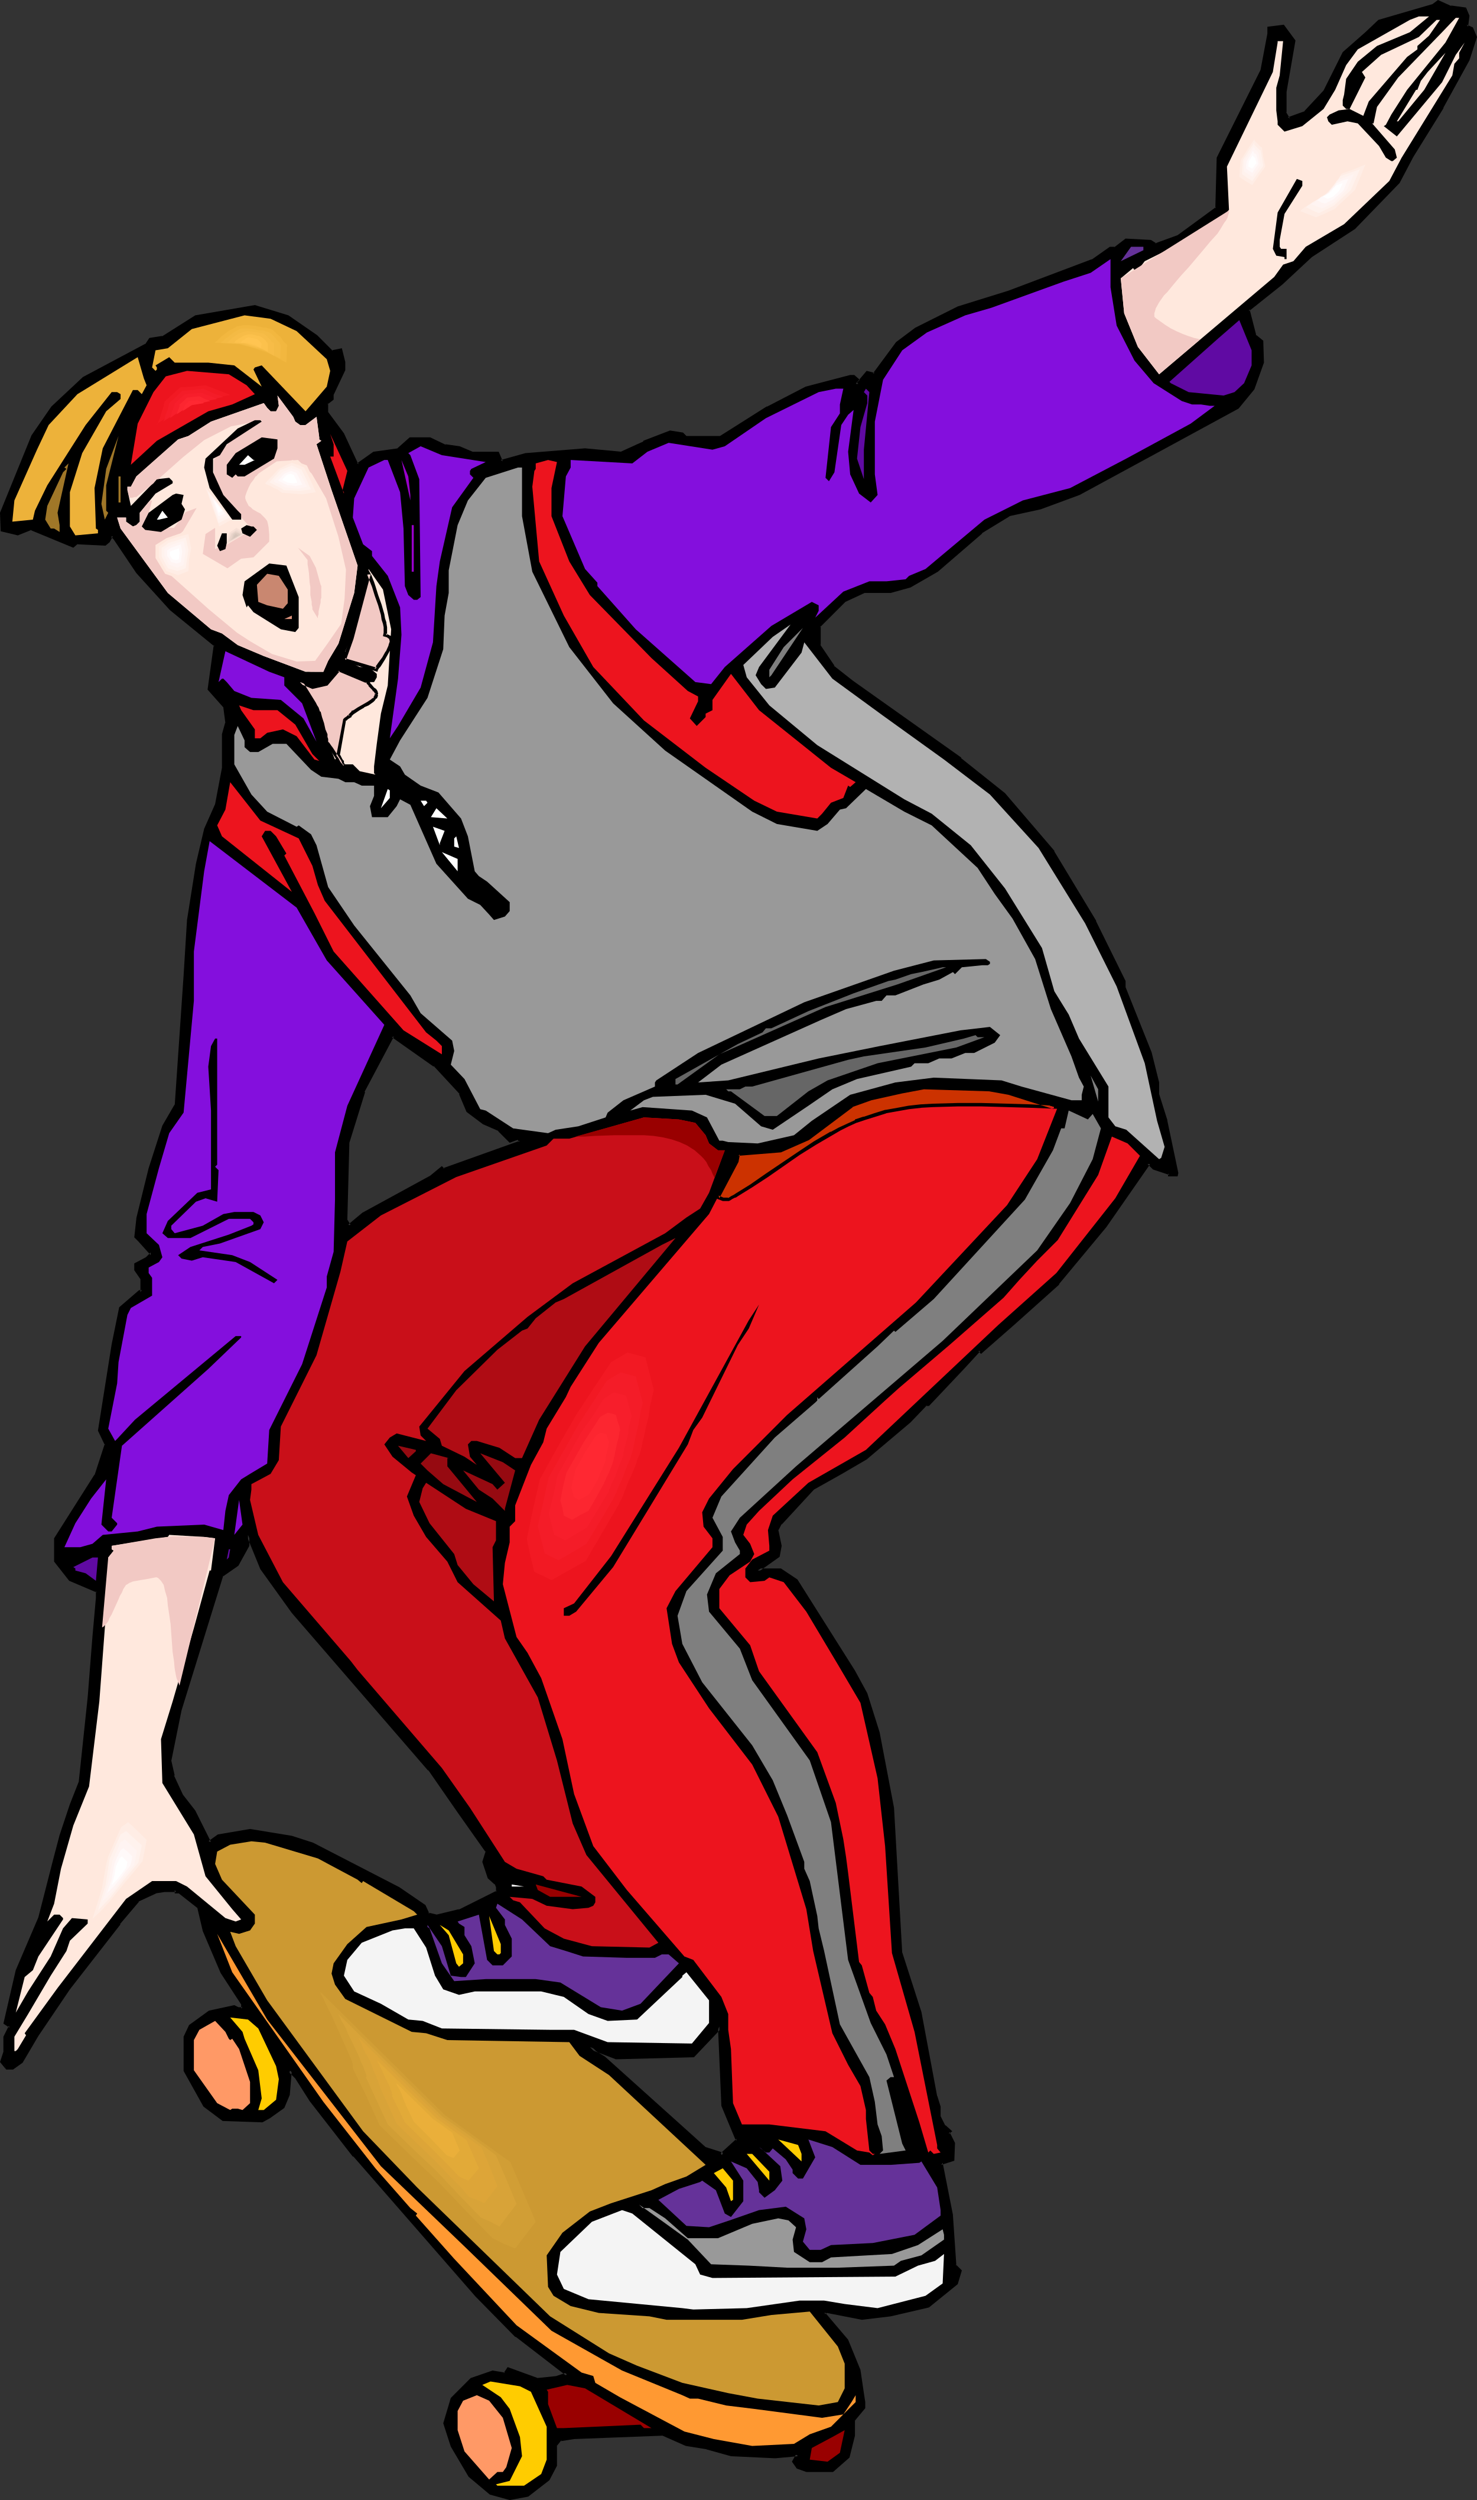 <?xml version="1.0" encoding="UTF-8" standalone="no"?>
<svg
   version="1.0"
   width="92.173mm"
   height="155.925mm"
   id="svg166"
   sodipodi:docname="Skateboarding 47.wmf"
   xmlns:inkscape="http://www.inkscape.org/namespaces/inkscape"
   xmlns:sodipodi="http://sodipodi.sourceforge.net/DTD/sodipodi-0.dtd"
   xmlns="http://www.w3.org/2000/svg"
   xmlns:svg="http://www.w3.org/2000/svg">
  <rect width="100%" height="100%" fill="#333333" stroke="none"/>
  <sodipodi:namedview
     id="namedview166"
     pagecolor="#ffffff"
     bordercolor="#000000"
     borderopacity="0.25"
     inkscape:showpageshadow="2"
     inkscape:pageopacity="0.0"
     inkscape:pagecheckerboard="0"
     inkscape:deskcolor="#d1d1d1"
     inkscape:document-units="mm" />
  <defs
     id="defs1">
    <pattern
       id="WMFhbasepattern"
       patternUnits="userSpaceOnUse"
       width="6"
       height="6"
       x="0"
       y="0" />
  </defs>
  <path
     style="fill:#000000;fill-opacity:1;fill-rule:evenodd;stroke:none"
     d="m 173.701,504.003 -3.232,-7.756 -0.808,-18.583 -0.323,0.808 -5.817,6.14 -18.097,0.485 -6.302,-2.585 1.293,1.293 2.101,1.293 17.289,15.674 6.625,5.656 3.716,1.293 v 0.323 l 0.323,-0.323 3.555,-3.393 z M 345.464,2.101 l 0.808,1.778 -0.485,2.424 1.293,0.323 0.808,2.101 -1.616,5.333 -6.14,11.15 -7.11,11.635 -3.232,6.14 -10.341,10.827 -10.341,6.464 -6.948,6.464 -7.918,6.302 1.777,6.14 1.616,1.293 v 5.009 l -2.101,6.14 -3.716,4.525 -22.137,11.958 -15.189,8.241 -9.049,3.232 -7.594,1.616 -6.463,4.201 -10.341,9.049 -6.625,3.717 -4.363,1.293 h -6.302 l -4.524,1.939 -6.14,6.14 v 4.525 l 3.232,5.171 4.524,3.555 25.692,18.26 10.18,8.241 11.634,13.574 9.857,16.482 6.948,13.897 v 1.616 l 6.14,15.351 1.616,6.948 v 2.909 l 2.101,6.14 2.424,12.443 v 0.323 h -1.616 v -0.323 l -3.716,-1.293 -1.293,-1.293 -10.18,14.866 -11.149,13.574 -10.664,9.534 -7.433,6.464 -0.485,-0.323 -3.555,4.04 -8.402,8.726 h -0.646 l -3.878,4.201 -10.18,8.564 -5.817,3.393 -6.625,3.717 -7.756,8.241 -0.808,1.616 0.808,3.717 -0.485,2.424 -4.847,3.393 h 5.332 l 3.716,2.424 13.573,21.33 2.908,5.333 2.747,9.211 3.393,17.613 2.101,34.257 4.363,14.058 3.716,19.714 0.969,2.424 v 2.424 l 1.131,2.262 1.293,1.131 -0.323,0.323 1.131,2.585 v 3.717 l -2.908,0.808 2.585,12.443 0.808,11.796 1.293,1.293 -0.97,2.909 -6.625,5.333 -8.887,2.101 -6.786,0.808 -8.079,-1.616 h -0.485 l -0.323,0.323 5.171,6.625 3.07,6.948 0.646,5.333 0.485,2.101 v 1.293 l -2.424,2.909 v 3.717 l -1.293,4.848 -3.716,3.393 h -6.14 l -1.939,-0.808 -0.97,-1.293 0.97,-1.616 -5.494,0.323 -10.341,-0.323 -5.655,-1.616 -4.847,-0.97 -5.494,-2.262 -21.006,0.646 -3.232,0.485 -1.131,1.616 v 4.525 l -1.777,3.393 -4.847,3.555 -4.201,0.808 -4.524,-1.131 -4.847,-4.201 -4.201,-6.948 -1.777,-5.333 1.777,-5.817 4.524,-4.525 5.009,-1.616 2.908,0.485 0.808,-1.293 6.948,2.424 4.524,-0.485 2.424,-0.646 -11.957,-9.211 -9.372,-9.372 -28.923,-33.126 -10.18,-13.089 -3.393,-5.333 -1.616,-1.616 -0.485,5.817 -1.131,2.747 -3.232,2.424 -1.777,0.97 -9.049,-0.485 -4.524,-3.232 -4.524,-8.241 v -7.918 l 1.293,-2.424 4.524,-3.232 5.817,-1.293 0.808,0.323 h 1.131 v -1.131 l -4.847,-7.433 -4.201,-9.857 -1.131,-5.332 -4.686,-3.717 H 41.527 v -0.485 h -2.747 l -2.101,0.485 -4.201,1.939 -4.524,5.494 -11.796,15.19 -7.433,11.15 -3.716,6.14 -2.101,1.616 H 1.616 L 0.485,485.904 1.293,483.804 v -3.717 l 1.131,-2.424 -1.131,-0.808 2.908,-12.443 5.171,-12.281 3.393,-13.25 1.616,-6.14 2.585,-7.433 1.939,-5.333 2.101,-19.876 1.293,-14.22 0.808,-9.211 v -1.616 l -6.625,-2.909 -3.232,-4.04 v -5.494 l 9.372,-14.866 2.424,-7.272 -1.616,-3.393 3.393,-20.037 1.616,-8.726 4.524,-3.717 h 0.485 v -3.393 l -1.293,-1.939 v -1.293 l 2.424,-1.293 1.293,-1.131 -2.908,-3.232 -0.808,-0.808 0.323,-4.201 3.07,-11.958 3.232,-9.857 2.747,-4.848 2.101,-30.702 0.808,-13.089 2.101,-13.25 1.939,-8.08 2.747,-5.817 1.454,-8.726 v -7.756 l 0.808,-2.909 -0.323,-3.717 -3.716,-4.201 1.293,-10.342 -10.341,-8.564 -7.918,-8.726 -5.332,-7.756 -0.808,-0.808 -0.808,1.293 -0.808,0.808 -6.463,-0.323 -0.969,0.646 -9.857,-4.04 -3.232,1.131 -3.716,-0.808 v -4.04 l 7.271,-18.098 4.686,-6.625 7.271,-6.948 14.866,-7.918 0.969,-1.293 2.747,-0.323 7.918,-5.009 13.896,-2.424 7.756,2.424 6.786,4.525 3.555,3.717 2.101,-0.323 0.808,2.909 v 1.616 l -2.908,5.817 v 1.131 l -1.131,0.97 v 2.424 l 3.716,4.848 3.232,6.948 0.323,0.323 3.878,-2.747 5.655,-0.808 2.908,-2.424 h 4.524 l 3.555,1.616 3.393,0.485 2.908,1.131 h 6.14 l 0.808,2.101 5.817,-1.616 14.058,-1.293 8.725,0.808 5.171,-2.424 6.302,-2.424 2.747,0.323 0.969,0.808 h 8.241 l 10.988,-6.948 9.049,-4.525 10.341,-2.909 h 0.808 l 0.808,0.808 -0.323,0.485 v 0.323 l 0.323,0.485 2.424,-2.909 1.777,0.323 5.332,-7.272 4.363,-3.393 10.018,-5.009 11.796,-3.717 19.875,-7.272 4.201,-2.909 h 1.131 l 2.585,-2.101 5.655,0.485 1.293,0.808 5.332,-2.101 9.049,-6.625 0.485,-11.958 10.18,-20.522 1.777,-8.726 v -1.293 l 3.232,-0.323 2.424,3.393 -2.101,11.796 v 5.009 l 0.969,1.616 4.04,-1.616 4.524,-5.009 4.524,-9.049 5.332,-4.525 2.908,-2.909 12.765,-3.717 1.293,-0.808 2.747,1.293 z M 108.745,257.738 l -6.14,-6.787 -10.018,-6.948 -6.948,13.25 -3.716,11.958 -0.485,18.583 0.969,1.131 0.323,-0.323 2.908,-2.424 15.997,-8.726 2.585,-2.101 0.323,0.485 18.097,-6.625 v -0.323 l -0.485,-0.485 h -0.323 l -1.616,0.485 -2.424,-2.585 -3.716,-1.616 -3.716,-2.909 z m -39.588,122.163 -7.433,-10.18 -3.232,-7.918 v 2.585 l -2.424,4.525 -3.716,2.424 -10.018,31.833 -2.424,11.796 0.808,3.717 2.101,4.525 2.908,3.717 3.716,7.433 2.101,-1.616 7.433,-1.293 9.857,1.778 4.847,1.616 20.198,10.342 6.14,4.04 0.808,2.101 2.101,0.323 5.332,-1.131 9.049,-4.525 v -1.293 l -0.323,-0.808 -1.616,-1.293 -1.293,-3.717 0.808,-2.424 -6.625,-9.534 -6.948,-9.857 z"
     id="path1" />
  <path
     style="fill:#000000;fill-opacity:1;fill-rule:evenodd;stroke:none"
     d="m 174.025,503.68 v 0.162 l -3.232,-7.756 0.162,0.162 -0.969,-20.199 -1.131,2.262 0.162,-0.162 -5.817,6.302 0.323,-0.162 -18.097,0.323 0.162,0.162 -7.918,-3.232 2.424,2.585 2.101,1.293 v 0 l 17.289,15.674 6.786,5.817 3.716,1.293 -0.323,-0.485 v 1.293 l 1.131,-0.97 3.716,-3.555 -0.485,-0.808 -0.646,0.485 0.323,0.485 v -0.485 l -3.555,3.232 -0.323,0.485 0.646,0.162 v -0.646 l -4.04,-1.293 0.162,0.162 -6.463,-5.817 -17.451,-15.674 -2.101,-1.293 0.162,0.162 -1.293,-1.293 -0.485,0.646 6.302,2.424 18.42,-0.485 5.979,-6.302 0.323,-0.808 -0.646,-0.162 0.808,18.745 3.232,7.756 z"
     id="path2" />
  <path
     style="fill:#000000;fill-opacity:1;fill-rule:evenodd;stroke:none"
     d="m 345.464,2.585 -0.323,-0.323 0.646,1.778 V 3.717 l -0.323,2.909 1.616,0.485 -0.323,-0.323 0.808,2.101 V 8.726 l -1.777,5.171 v 0 l -6.14,11.15 v 0 l -6.948,11.473 v 0.162 l -3.232,6.14 V 42.66 L 319.126,53.487 v -0.162 l -10.18,6.625 -7.11,6.625 h 0.162 l -8.079,6.302 1.777,6.625 1.777,1.293 -0.162,-0.323 v 5.009 -0.162 l -2.101,6.14 0.162,-0.162 -3.716,4.525 v 0 l -22.137,11.958 -15.189,8.241 v -0.162 l -9.049,3.393 v 0 l -7.594,1.616 -6.463,4.201 h -0.162 l -10.341,9.049 h 0.162 l -6.625,3.717 h 0.162 l -4.524,1.131 h 0.162 -6.463 l -4.524,2.101 -6.302,6.302 v 4.848 l 3.393,5.171 4.524,3.717 v 0 l 25.53,18.26 v -0.162 l 10.341,8.403 h -0.162 l 11.634,13.574 v -0.162 l 9.857,16.482 v 0 l 6.948,13.897 -0.162,-0.162 v 1.778 l 6.302,15.351 h -0.162 l 1.777,6.948 v -0.162 3.07 l 1.939,6.14 v -0.162 l 2.585,12.443 v 0 0.323 l 0.323,-0.323 h -1.616 l 0.485,0.323 -0.162,-0.646 -3.878,-1.293 h 0.162 l -1.616,-1.454 -10.503,15.19 v 0 l -11.149,13.412 v 0 l -10.664,9.534 -7.433,6.625 h 0.646 l -0.808,-0.808 -3.878,4.525 -8.241,8.726 0.162,-0.162 h -0.808 l -3.878,4.201 -10.341,8.564 h 0.162 l -5.817,3.232 -6.625,3.717 -7.918,8.403 -0.97,1.778 0.808,3.878 v -0.162 l -0.323,2.424 0.162,-0.162 -5.979,4.04 h 6.625 -0.323 l 3.878,2.424 -0.162,-0.162 13.573,21.492 v -0.162 l 2.908,5.333 h -0.162 l 2.908,9.049 v 0 l 3.393,17.775 v -0.162 l 1.939,34.257 4.524,14.058 v 0 l 3.716,19.714 v 0.162 l 0.808,2.424 v -0.162 2.585 l 1.293,2.262 1.293,1.293 v -0.646 l -0.485,0.646 1.293,2.747 v -0.162 3.717 l 0.162,-0.485 -3.232,0.97 2.585,12.766 v 0 l 0.97,11.958 1.293,1.454 -0.162,-0.485 -0.808,2.909 0.162,-0.162 -6.625,5.494 0.162,-0.162 -9.049,1.939 v 0 l -6.625,0.808 h 0.162 l -8.241,-1.616 h -0.646 l -0.808,0.808 5.655,6.787 h -0.162 l 3.07,6.948 -0.162,-0.162 0.808,5.494 0.323,2.101 v -0.162 1.293 l 0.162,-0.323 -2.585,3.07 v 3.878 -0.162 l -1.131,5.009 0.162,-0.162 -3.716,3.232 0.162,-0.162 h -6.14 l 0.162,0.162 -1.939,-0.97 0.162,0.162 -0.97,-1.131 v 0.323 l 1.293,-2.262 -6.14,0.485 v 0 l -10.341,-0.485 h 0.162 l -5.655,-1.616 h -0.162 l -4.847,-0.808 h 0.162 l -5.494,-2.424 -21.167,0.808 v 0 l -3.393,0.485 -1.454,1.778 v 4.686 -0.162 l -1.616,3.393 0.162,-0.162 -4.847,3.555 h 0.162 l -4.201,0.808 h 0.162 l -4.524,-1.293 0.162,0.162 -5.009,-4.04 h 0.162 l -4.201,-7.11 0.162,0.162 -1.777,-5.332 v 0.323 l 1.777,-5.817 -0.162,0.162 4.524,-4.525 -0.162,0.162 5.009,-1.616 h -0.162 l 3.07,0.323 0.97,-1.454 -0.485,0.162 6.948,2.585 4.686,-0.485 3.232,-0.97 -12.603,-9.695 h 0.162 l -9.533,-9.372 -28.762,-32.965 h 0.162 L 73.682,494.792 l -3.393,-5.333 -2.262,-2.262 -0.485,6.464 v -0.162 l -1.131,2.909 v -0.162 l -3.232,2.424 h 0.162 l -1.777,0.808 h 0.162 l -9.049,-0.323 h 0.323 l -4.524,-3.232 v 0.162 l -4.363,-8.241 v 0.162 -7.918 0.162 l 1.131,-2.424 -0.162,0.162 4.524,-3.232 v 0 l 5.655,-1.293 h -0.162 l 0.808,0.485 1.777,-0.162 v -1.616 l -5.009,-7.595 v 0.162 l -4.201,-9.857 h 0.162 l -1.293,-5.494 -4.847,-3.878 H 41.527 l 0.485,0.485 v -0.808 h -3.393 l -2.101,0.323 -4.201,2.101 -4.524,5.494 H 27.631 L 15.674,468.453 8.402,479.441 4.686,485.743 v -0.162 l -1.939,1.616 0.162,-0.162 H 1.616 l 0.485,0.162 -1.293,-1.454 v 0.323 l 0.646,1.778 h 1.616 l 2.262,-1.616 3.716,-6.302 7.433,-10.988 11.957,-15.351 H 28.277 l 4.524,-5.332 h -0.162 l 4.201,-1.939 H 36.679 l 2.101,-0.323 v 0 h 2.747 l -0.323,-0.485 v 0.808 h 1.131 -0.162 l 4.524,3.555 -0.162,-0.162 1.293,5.494 4.201,9.857 4.847,7.433 v -0.162 1.131 l 0.323,-0.323 h -1.131 0.162 l -0.969,-0.485 -5.979,1.293 -4.686,3.393 -1.293,2.747 v 8.08 l 4.686,8.403 4.524,3.393 9.372,0.323 1.777,-0.97 v 0 l 3.393,-2.424 1.293,-3.07 0.485,-5.817 -0.808,0.323 1.616,1.616 v 0 l 3.393,5.332 10.18,13.089 h 0.162 l 28.762,32.965 9.372,9.534 h 0.162 l 11.957,9.211 v -0.808 l -2.424,0.808 h 0.162 l -4.686,0.485 h 0.162 l -7.11,-2.585 -0.969,1.454 0.323,-0.162 -2.908,-0.485 -5.171,1.778 -4.686,4.686 -1.777,5.979 1.777,5.494 4.201,7.11 5.009,4.201 4.686,1.293 4.363,-0.808 5.009,-3.878 1.777,-3.393 v -4.686 l -0.162,0.162 1.293,-1.616 -0.162,0.323 3.07,-0.485 v 0 l 21.006,-0.808 h -0.162 l 5.494,2.424 5.009,0.808 h -0.162 l 5.817,1.616 10.341,0.485 h 0.162 l 5.332,-0.485 -0.485,-0.485 -0.969,1.778 1.131,1.616 2.262,0.808 h 6.302 l 3.878,-3.393 1.293,-5.171 v -3.717 0.162 l 2.424,-2.909 v -1.454 l -0.323,-2.101 -0.808,-5.494 -2.908,-7.11 -5.494,-6.464 v 0.485 l 0.485,-0.323 h -0.323 0.485 -0.162 l 8.241,1.616 6.786,-0.808 v 0 l 9.049,-2.101 6.786,-5.494 0.969,-3.232 -1.454,-1.454 0.162,0.323 -0.808,-11.796 v -0.162 l -2.424,-12.281 -0.323,0.485 3.07,-0.97 0.162,-4.201 -1.293,-2.585 -0.162,0.485 0.808,-0.646 -1.616,-1.454 v 0.162 l -1.131,-2.262 v 0.162 -2.424 l -0.808,-2.585 v 0.162 l -3.716,-19.876 v 0 L 212.804,460.212 v 0.162 l -1.939,-34.257 v 0 l -3.393,-17.775 v 0 l -2.908,-9.211 -2.908,-5.333 v 0 l -13.573,-21.492 -3.878,-2.585 h -5.494 l 0.162,0.808 5.009,-3.555 0.485,-2.585 -0.808,-3.878 v 0.323 l 0.808,-1.616 v 0.162 l 7.756,-8.403 -0.162,0.162 6.625,-3.717 5.817,-3.393 10.341,-8.726 3.878,-4.04 -0.323,0.162 h 0.808 l 8.402,-8.888 3.716,-4.04 h -0.485 l 0.646,0.646 7.756,-6.787 10.664,-9.534 v -0.162 l 11.149,-13.412 v 0 l 10.341,-14.866 H 270.651 l 1.293,1.293 3.878,1.293 -0.323,-0.323 v 0.646 h 2.262 l 0.162,-0.808 -2.585,-12.281 v -0.162 l -1.939,-6.14 v 0.162 -2.909 l -1.777,-7.11 v 0 l -6.14,-15.351 v 0.162 -1.616 l -6.948,-14.058 v -0.162 l -9.857,-16.321 v -0.162 l -11.634,-13.574 -10.341,-8.241 v -0.162 l -25.53,-18.098 v 0 l -4.524,-3.555 h 0.162 l -3.393,-5.009 0.162,0.162 v -4.525 l -0.162,0.323 6.14,-6.14 -0.162,0.162 4.524,-2.101 h -0.162 6.302 l 4.686,-1.293 6.463,-3.717 10.503,-9.049 h -0.162 l 6.625,-4.04 h -0.162 l 7.433,-1.616 v 0 l 9.21,-3.393 v 0 l 15.189,-8.241 22.298,-12.119 3.716,-4.525 2.262,-6.302 -0.162,-5.171 -1.777,-1.454 0.162,0.323 -1.616,-6.302 -0.162,0.485 7.918,-6.302 v 0 l 6.948,-6.464 v 0 l 10.18,-6.625 10.503,-10.827 3.232,-6.14 v 0 l 7.11,-11.473 v -0.162 l 6.14,-11.15 1.777,-5.494 -0.969,-2.262 -1.454,-0.646 0.323,0.485 0.323,-2.585 -0.808,-1.939 z"
     id="path3" />
  <path
     style="fill:#000000;fill-opacity:1;fill-rule:evenodd;stroke:none"
     d="m 0.808,486.066 0.808,-2.101 v -3.878 0.162 l 1.293,-2.747 -1.454,-1.131 0.162,0.485 2.908,-12.281 v 0 l 5.332,-12.281 v -0.162 l 3.393,-13.089 1.616,-6.14 2.424,-7.433 2.101,-5.333 2.101,-19.876 1.131,-14.382 0.808,-9.211 v -1.939 l -6.786,-2.909 0.162,0.162 -3.232,-4.201 v 0.323 -5.494 0.323 l 9.372,-15.028 2.585,-7.595 -1.777,-3.393 0.162,0.323 3.232,-20.199 1.616,-8.726 -0.162,0.323 4.524,-3.717 h -0.162 0.808 l 0.162,-3.717 -1.454,-2.262 v 0.323 -1.293 l -0.162,0.323 2.585,-1.131 1.454,-1.616 -3.07,-3.555 -0.808,-0.808 v 0.323 l 0.485,-4.201 v 0.162 l 2.908,-11.958 3.232,-9.857 v 0.162 l 2.908,-5.171 2.101,-30.702 0.808,-13.089 v 0.162 l 2.101,-13.25 v 0 l 1.939,-8.241 v 0.162 l 2.585,-5.817 1.616,-8.888 v -7.756 0 l 0.808,-2.747 -0.485,-4.04 -3.716,-4.201 v 0.323 l 1.454,-10.665 -10.664,-8.726 v 0 l -7.756,-8.726 v 0.162 l -5.332,-7.756 -1.131,-1.293 -1.131,1.778 0.162,-0.162 -0.969,0.808 0.323,-0.162 -6.625,-0.323 -1.131,0.97 0.485,-0.162 -10.018,-4.201 -3.393,1.293 h 0.162 l -3.555,-0.808 0.162,0.323 v -4.04 0.162 L 8.241,102.934 v 0 l 4.524,-6.625 h -0.162 l 7.433,-6.948 -0.162,0.162 15.027,-7.918 0.969,-1.293 -0.323,0.162 2.908,-0.485 7.918,-5.009 -0.162,0.162 14.058,-2.424 h -0.162 l 7.756,2.424 -0.162,-0.162 6.625,4.686 V 79.503 l 3.878,3.878 2.262,-0.485 -0.646,-0.323 0.808,3.07 v -0.162 1.616 l 0.162,-0.162 -2.908,5.817 v 1.293 l 0.162,-0.323 -1.293,0.97 -0.162,2.909 3.878,5.009 v -0.162 l 3.232,7.11 0.646,0.485 4.04,-2.909 -0.162,0.162 5.979,-0.97 2.747,-2.585 -0.162,0.162 h 4.524 -0.162 l 3.716,1.616 3.393,0.485 h -0.162 l 3.07,1.293 h 6.14 l -0.323,-0.323 0.969,2.424 6.14,-1.778 v 0 l 14.058,-1.131 h -0.162 l 8.725,0.808 5.494,-2.585 v 0 l 6.14,-2.424 h -0.323 l 2.908,0.485 -0.162,-0.162 0.97,0.97 h 8.402 l 11.149,-7.11 v 0 l 9.049,-4.525 v 0 l 10.341,-2.747 h -0.162 0.808 l -0.323,-0.162 0.808,0.808 v -0.646 l -0.323,0.646 v 0.646 l 0.646,0.808 2.747,-3.232 -0.485,0.162 2.101,0.485 5.494,-7.595 -0.162,0.162 4.524,-3.393 v 0 l 9.857,-5.009 -0.162,0.162 11.957,-3.717 19.875,-7.433 4.201,-2.909 h -0.162 1.293 l 2.585,-2.101 -0.162,0.162 5.655,0.323 h -0.162 l 1.293,0.808 5.655,-1.939 9.372,-6.948 0.323,-12.119 v 0.323 l 10.341,-20.845 1.616,-8.564 v -1.454 l -0.323,0.485 3.232,-0.485 -0.323,-0.162 2.424,3.393 V 9.534 l -2.101,11.958 v 5.171 l 0.97,1.939 4.524,-1.778 4.686,-5.009 4.524,-9.211 v 0.162 l 5.332,-4.525 2.908,-2.909 -0.162,0.162 12.765,-3.717 1.293,-0.97 h -0.323 l 2.908,1.293 3.393,0.485 0.323,-0.808 -3.555,-0.485 0.162,0.162 L 339.162,0 337.869,0.97 v 0 l -12.765,3.717 -3.07,2.909 -5.332,4.686 -4.524,9.049 v 0 l -4.524,4.848 h 0.162 l -4.04,1.454 0.485,0.323 -0.97,-1.616 0.162,0.162 v -5.009 0.162 l 2.101,-12.119 -2.747,-3.717 -3.878,0.485 v 1.616 0 l -1.616,8.564 v 0 l -10.341,20.684 -0.323,11.958 0.162,-0.323 -9.049,6.625 v 0 l -5.332,1.939 h 0.323 l -1.293,-0.808 -5.979,-0.323 -2.747,2.101 0.323,-0.162 h -1.293 l -4.363,3.07 0.162,-0.162 -19.713,7.433 -11.957,3.717 v 0 l -10.018,5.009 v 0 l -4.524,3.393 -5.494,7.433 0.485,-0.162 -1.939,-0.485 -2.585,3.07 h 0.646 l -0.485,-0.485 0.162,0.323 v -0.323 l -0.162,0.323 0.808,-0.808 -1.293,-1.131 h -0.97 l -10.503,2.747 -9.049,4.686 h -0.162 l -10.988,6.948 h 0.323 -8.241 l 0.162,0.162 -0.97,-0.97 -3.07,-0.485 -6.302,2.424 v 0.162 l -5.332,2.424 h 0.323 l -8.725,-0.808 -14.058,1.131 -5.817,1.616 0.485,0.323 -0.969,-2.262 h -6.463 0.323 l -3.07,-1.293 -3.393,-0.485 0.162,0.162 -3.716,-1.778 h -4.847 l -2.908,2.585 h 0.162 l -5.817,0.808 -3.878,2.747 0.485,0.162 -0.323,-0.323 v 0 l -3.232,-6.948 -3.716,-5.009 v 0.323 -2.424 l -0.162,0.323 1.454,-1.131 v -1.293 0.162 l 2.747,-5.817 V 85.32 l -0.808,-3.232 -2.424,0.485 0.323,0.162 -3.716,-3.717 -6.786,-4.686 -7.918,-2.424 -14.058,2.424 -7.918,5.009 0.162,-0.162 -3.07,0.485 -0.969,1.454 0.162,-0.162 -14.866,7.918 -7.433,6.948 L 7.433,102.61 0,120.87 l 0.162,4.363 4.04,0.97 3.232,-1.293 H 7.11 l 10.18,4.201 1.131,-0.97 -0.162,0.162 6.625,0.323 0.969,-0.808 0.808,-1.454 -0.485,0.162 0.808,0.808 -0.162,-0.162 5.332,7.918 v 0 l 7.918,8.726 v 0 l 10.503,8.564 -0.162,-0.323 -1.454,10.503 3.878,4.363 -0.162,-0.162 0.485,3.717 v -0.323 l -0.808,2.909 v 7.918 0 l -1.616,8.564 v 0 l -2.585,5.817 -1.939,8.241 v 0 l -2.101,13.25 v 0 l -0.808,13.089 -2.101,30.702 v -0.323 l -2.908,5.009 -3.232,10.019 -2.908,11.796 v 0.162 l -0.485,4.363 0.969,0.97 2.908,3.232 v -0.646 l -1.293,1.293 0.162,-0.162 -2.747,1.454 v 1.616 l 1.454,2.101 v -0.323 3.393 l 0.323,-0.485 h -0.646 l -4.686,4.04 -1.777,8.726 -3.232,20.36 1.616,3.393 v -0.323 l -2.424,7.433 v -0.162 l -9.533,15.028 v 5.494 l 3.555,4.525 6.463,2.747 -0.162,-0.323 v 1.616 0 l -0.808,9.049 -1.131,14.382 -2.101,19.876 v 0 l -2.101,5.333 -2.424,7.272 -1.616,6.14 -3.393,13.25 v 0 l -5.332,12.443 -2.908,12.604 1.454,0.97 -0.162,-0.485 -1.293,2.585 v 3.717 -0.162 L 0,486.066 l 1.454,1.778 z"
     id="path4" />
  <path
     style="fill:#000000;fill-opacity:1;fill-rule:evenodd;stroke:none"
     d="m 109.068,257.415 -6.14,-6.625 -10.503,-7.272 -7.11,13.574 -3.716,12.119 -0.485,18.583 1.131,1.778 0.808,-0.646 v 0 l 2.908,-2.424 h -0.162 l 16.158,-8.726 2.424,-2.101 h -0.485 l 0.646,0.646 18.582,-6.787 v -0.808 l -0.646,-0.808 h -0.646 l -1.616,0.485 0.323,0.162 -2.585,-2.585 -3.716,-1.616 v 0 l -3.716,-2.909 0.162,0.162 -1.616,-4.201 -0.808,0.485 1.777,4.201 3.878,2.909 3.716,1.616 h -0.162 l 2.747,2.747 1.777,-0.646 h -0.162 0.323 l -0.162,-0.162 0.485,0.646 -0.162,-0.323 v 0.323 l 0.323,-0.323 -18.097,6.464 0.323,0.162 -0.646,-0.646 -2.747,2.262 v 0 l -15.997,8.726 -2.908,2.424 v 0 l -0.485,0.485 h 0.646 l -0.808,-1.293 v 0.323 L 82.407,269.211 v 0.162 l 3.716,-11.958 h -0.162 l 6.948,-13.089 -0.485,0.162 9.857,6.948 v -0.162 l 6.14,6.625 h -0.162 z"
     id="path5" />
  <path
     style="fill:#000000;fill-opacity:1;fill-rule:evenodd;stroke:none"
     d="m 69.481,379.739 v 0 l -7.271,-10.18 v 0 l -4.201,-9.534 v 4.363 l 0.162,-0.162 -2.585,4.525 0.162,-0.162 -3.716,2.424 -10.018,31.995 v 0 l -2.424,11.958 0.808,3.878 2.101,4.686 2.908,3.717 v -0.162 l 3.878,7.918 2.424,-1.939 -0.162,0.162 7.433,-1.293 h -0.162 l 9.857,1.616 v 0 l 4.847,1.616 v 0 l 20.198,10.342 v 0 l 6.14,4.04 -0.162,-0.162 0.969,2.101 2.262,0.646 5.494,-1.293 9.372,-4.686 v -1.616 l -0.485,-0.97 -1.777,-1.293 0.162,0.162 -1.131,-3.717 v 0.323 l 0.808,-2.585 -6.786,-9.695 -6.948,-9.857 v -0.162 l -32.155,-37.004 -0.646,0.485 32.155,37.166 v -0.162 l 6.948,10.019 6.625,9.372 v -0.323 l -0.808,2.585 1.293,3.878 1.616,1.454 v -0.162 l 0.323,0.808 v -0.162 1.293 l 0.162,-0.323 -9.049,4.525 0.162,-0.162 -5.332,1.293 h 0.162 l -2.101,-0.485 0.323,0.323 -0.97,-2.101 -6.14,-4.201 v 0 L 73.843,434.357 v 0 l -5.009,-1.616 v 0 l -9.857,-1.616 -7.594,1.293 -2.262,1.616 0.646,0.162 -3.716,-7.433 -2.908,-3.717 v 0 l -2.101,-4.525 h 0.162 l -0.808,-3.555 v 0.162 l 2.424,-11.958 v 0 l 9.857,-31.833 -0.162,0.323 3.716,-2.585 2.585,-4.686 v -2.585 l -0.646,0.162 3.232,7.918 7.433,10.342 v 0 z"
     id="path6" />
  <path
     style="fill:#ffe8dd;fill-opacity:1;fill-rule:evenodd;stroke:none"
     d="m 332.537,7.595 -7.756,3.232 -4.524,3.717 -2.747,4.04 -0.485,3.717 -0.323,1.293 v 1.293 l 0.808,0.808 h 0.808 l 3.716,-7.433 -0.808,-1.293 4.524,-4.04 8.887,-4.201 4.201,-4.04 h 0.808 l -2.585,3.717 -2.747,2.424 v 0.808 l -2.424,1.778 -9.049,10.503 -1.293,3.393 -3.232,-1.616 -2.585,0.323 -2.101,0.97 -0.646,0.646 0.323,0.97 0.808,0.808 3.716,-0.808 2.424,0.485 5.009,5.333 1.616,2.747 1.293,0.808 h 0.323 l 0.97,-0.808 -0.485,-1.939 -5.332,-6.14 h 0.323 l 0.808,-3.878 5.009,-6.948 10.341,-10.665 3.232,-3.393 h 0.808 l -3.232,5.817 -9.049,11.15 -3.716,5.817 -1.293,2.424 -0.485,0.323 3.07,2.424 10.664,-12.766 3.232,-6.464 2.101,-2.909 -1.293,2.424 v 1.293 l -1.131,1.293 -0.485,2.747 -11.957,19.391 -2.908,5.494 -10.664,10.18 -9.049,5.333 -2.908,3.393 -2.424,0.808 -2.101,2.909 -27.146,22.946 -5.009,-6.464 -3.232,-7.918 -0.808,-8.241 2.908,-2.424 0.323,0.485 h 0.808 l 1.616,-2.101 10.018,-5.009 5.655,-4.04 2.585,-1.293 1.616,-1.778 -0.485,-10.18 10.826,-22.3 1.131,-6.948 V 9.695 h 1.293 l -0.808,8.08 -0.808,2.909 v 5.333 l 0.323,2.585 v 0.808 l 1.616,1.616 4.201,-1.293 5.009,-4.04 2.747,-4.525 2.585,-5.817 2.747,-3.717 12.28,-6.948 2.101,-0.808 h 2.424 z"
     id="path7" />
  <path
     style="fill:#ffe8dd;fill-opacity:1;fill-rule:evenodd;stroke:none"
     d="m 329.79,28.602 h -0.323 l 4.524,-7.433 h 0.323 l 0.808,-2.101 1.616,-2.101 4.201,-4.525 -5.009,8.726 z"
     id="path8" />
  <path
     style="fill:#000000;fill-opacity:1;fill-rule:evenodd;stroke:none"
     d="m 307.169,43.791 -4.201,6.625 -1.131,6.14 v 1.616 l 0.323,0.485 h 1.293 v 2.424 h -0.485 v -0.485 l -1.939,-0.323 -0.808,-1.616 1.131,-8.564 4.524,-7.918 1.293,0.485 z"
     id="path9" />
  <path
     style="fill:#653299;fill-opacity:1;fill-rule:evenodd;stroke:none"
     d="m 269.682,58.981 -5.332,2.585 2.424,-3.393 h 2.908 z"
     id="path10" />
  <path
     style="fill:#840fdd;fill-opacity:1;fill-rule:evenodd;stroke:none"
     d="m 263.38,76.756 4.201,8.241 4.524,5.333 6.625,4.201 2.424,0.808 h 2.101 l 2.101,0.323 h 1.131 l -5.655,4.201 -15.189,8.241 -13.25,6.948 -11.149,2.909 -9.049,4.525 -13.896,11.635 -3.878,1.616 -0.808,0.808 -4.524,0.485 h -4.04 l -6.14,2.424 -6.625,6.14 0.808,-1.616 v -1.293 l -1.616,-0.808 -9.533,5.656 -10.988,9.695 -2.585,3.232 -0.646,0.808 -3.716,-0.485 -14.058,-12.443 -9.049,-10.18 v -0.808 l -2.908,-3.232 -5.332,-12.443 0.808,-9.372 1.131,-2.101 v -1.778 l 14.542,0.808 3.555,-2.747 5.009,-2.101 10.341,1.616 2.908,-0.808 9.695,-6.625 12.442,-6.14 4.04,-0.808 h 1.777 l -0.808,3.717 v 2.101 l -2.101,3.232 -1.293,11.958 0.808,0.808 1.293,-2.101 1.616,-11.15 1.616,-2.424 1.293,-1.131 -1.293,9.857 0.485,5.333 2.101,4.525 2.747,2.101 1.616,-1.778 -0.646,-4.848 V 99.379 l 1.939,-9.857 4.524,-6.948 5.817,-4.201 9.049,-4.04 6.14,-1.778 16.966,-6.14 6.463,-2.101 4.686,-3.232 v 6.625 z"
     id="path11" />
  <path
     style="fill:#edb23a;fill-opacity:1;fill-rule:evenodd;stroke:none"
     d="m 69.965,78.049 7.11,6.625 0.808,2.747 -0.808,3.717 -2.908,3.393 -2.101,2.424 -10.341,-10.827 -1.616,0.485 -0.323,0.485 1.939,4.04 -6.463,-5.009 -6.14,-0.646 h -7.918 l -1.293,-1.293 -3.232,1.939 0.323,0.485 v 0.485 l -0.323,0.323 -0.808,-0.808 0.808,-4.04 2.908,-0.485 5.655,-4.525 12.442,-3.232 6.14,0.808 z"
     id="path12" />
  <path
     style="fill:#600aa3;fill-opacity:1;fill-rule:evenodd;stroke:none"
     d="m 295.212,86.128 -1.777,4.201 -2.262,2.101 -2.585,0.808 -8.241,-0.808 -4.201,-2.101 -0.323,-0.323 11.634,-10.342 4.847,-4.201 2.908,7.11 z"
     id="path13" />
  <path
     style="fill:#edb23a;fill-opacity:1;fill-rule:evenodd;stroke:none"
     d="m 34.579,90.814 -1.131,2.101 -0.969,-0.97 h -1.131 l -7.11,13.735 -1.939,9.372 0.323,9.534 0.485,0.323 v 0.808 l -5.332,0.485 -1.293,-2.101 v -8.08 l 2.908,-9.211 5.655,-9.857 3.393,-2.909 v -1.131 l -0.808,-0.485 h -1.293 l -6.14,7.756 -9.049,14.22 -2.908,5.979 -0.485,2.101 -4.847,0.485 0.485,-5.009 5.332,-11.958 2.747,-5.817 6.786,-7.272 14.219,-8.726 1.454,5.009 z"
     id="path14" />
  <path
     style="fill:#ed141e;fill-opacity:1;fill-rule:evenodd;stroke:none"
     d="m 58.17,90.814 1.939,2.101 -5.332,2.424 -5.655,1.616 -12.119,6.948 -6.14,5.656 1.616,-9.695 3.716,-7.433 2.908,-3.717 5.009,-1.293 9.857,0.808 z"
     id="path15" />
  <path
     style="fill:#600aa3;fill-opacity:1;fill-rule:evenodd;stroke:none"
     d="m 203.756,106.004 v 6.948 l -1.616,-4.848 0.808,-7.433 1.616,-5.656 v -1.778 l -0.808,-0.808 0.485,-0.808 0.808,0.808 z"
     id="path16" />
  <path
     style="fill:#ffe8dd;fill-opacity:1;fill-rule:evenodd;stroke:none"
     d="m 69.642,99.379 1.131,0.808 h 1.293 l 2.585,-1.939 0.646,4.848 v 0.485 l 0.485,0.323 -1.131,0.808 3.555,10.827 6.14,17.775 -0.808,6.464 -3.716,11.958 -2.424,4.04 -1.131,2.585 h -4.201 l -9.857,-3.717 -6.14,-2.585 -3.716,-2.747 -2.585,-0.97 -10.18,-8.564 -11.149,-15.19 -0.808,-2.585 h 2.101 v 0.97 l 1.616,1.131 0.808,-0.323 0.808,-0.808 v -2.101 l 3.716,-4.525 4.04,-2.424 v -0.485 l -0.808,-0.808 -2.908,0.323 -6.14,6.302 -0.808,-3.717 v -0.808 h 0.808 l 1.293,-2.424 9.857,-8.726 2.424,-0.808 5.332,-3.393 12.442,-4.363 0.808,1.131 0.808,0.808 h 1.293 l 0.646,-1.293 -0.323,-2.424 3.716,5.009 z"
     id="path17" />
  <path
     style="fill:#f2c9c4;fill-opacity:1;fill-rule:evenodd;stroke:none"
     d="m 73.359,158.359 -1.616,-0.162 -9.533,-3.555 -6.14,-2.585 -3.716,-2.747 -2.585,-0.97 -10.18,-8.564 -11.149,-15.19 -0.808,-2.585 h 2.101 v 0.97 l 1.616,1.131 0.808,-0.323 0.808,-0.808 v -2.101 l 2.262,-2.747 0.646,-0.162 -1.777,6.464 h 6.948 l 2.747,-3.717 2.585,-0.97 -3.232,5.494 -4.363,3.878 v 5.171 l 10.503,9.372 6.625,5.494 3.232,2.101 5.009,2.909 5.817,1.778 4.363,-0.162 2.908,-4.04 3.232,-4.686 0.808,-5.979 0.323,-6.787 -1.777,-7.756 -2.908,-9.049 -3.393,-5.817 -3.232,-3.232 -5.009,0.323 -4.363,2.909 v 0.162 H 60.755 l -0.162,0.323 -0.323,0.162 -0.485,0.808 -0.646,0.808 -0.485,0.97 -0.485,1.131 -0.323,0.97 v 0.485 l 0.162,0.485 0.323,0.646 0.323,0.646 0.485,0.323 0.485,0.485 1.131,0.646 0.646,0.323 0.485,0.485 0.646,0.646 0.485,0.646 0.162,0.646 0.162,0.808 0.162,1.778 v 1.616 l -3.716,3.717 -2.908,0.323 -3.232,2.262 -5.817,-3.393 0.646,-4.686 2.262,-1.454 v 5.009 l 8.725,-4.686 -4.363,-4.686 -4.686,-5.494 v -6.14 l 4.363,-5.009 7.11,-4.363 -7.433,1.454 -6.302,3.232 -5.009,4.04 -4.363,3.878 -1.454,1.293 h -0.323 l -0.808,0.97 -4.04,3.232 v 0 h -0.323 l -0.646,0.162 h -0.646 l -0.485,-1.778 v -0.808 h 0.808 l 1.293,-2.424 9.857,-8.726 2.424,-0.808 5.332,-3.393 12.442,-4.363 0.808,1.131 0.808,0.808 h 1.293 l 0.646,-1.293 -0.323,-2.424 3.716,5.009 0.485,1.131 1.131,0.808 h 1.293 l 2.585,-1.939 0.646,4.848 v 0.485 l 0.485,0.323 -1.131,0.808 3.555,10.827 6.14,17.775 -0.808,6.464 -3.716,11.958 -2.424,4.04 -1.131,2.585 z"
     id="path18" />
  <path
     style="fill:#ed141e;fill-opacity:1;fill-rule:evenodd;stroke:none"
     d="m 80.791,115.538 0.323,0.485 v 0.323 l -3.232,-8.726 h 0.808 v -2.909 l -0.808,-2.424 4.04,8.726 z"
     id="path19" />
  <path
     style="fill:#a07728;fill-opacity:1;fill-rule:evenodd;stroke:none"
     d="m 25.045,120.385 0.485,0.485 -0.808,1.616 -0.808,-3.717 1.131,-8.241 2.908,-7.756 -2.908,11.635 z"
     id="path20" />
  <path
     style="fill:#000000;fill-opacity:1;fill-rule:evenodd;stroke:none"
     d="m 65.441,105.681 -0.808,2.424 -6.948,4.201 h -1.616 l -0.485,-0.485 -0.808,0.808 -1.293,-0.808 v -2.262 l 2.101,-2.747 6.14,-3.717 3.716,0.485 z"
     id="path21" />
  <path
     style="fill:#840fdd;fill-opacity:1;fill-rule:evenodd;stroke:none"
     d="m 114.562,108.912 -3.393,1.616 -0.323,0.485 v 0.808 l 0.808,0.808 -5.009,6.948 -2.908,12.766 -0.808,5.817 -0.808,13.25 -2.908,10.665 -5.332,9.049 -1.939,2.909 1.939,-14.058 0.808,-10.342 -0.323,-6.464 -2.908,-7.433 -3.716,-4.686 v -1.131 l -2.101,-1.616 -2.424,-6.302 0.323,-4.525 3.393,-7.272 3.716,-1.778 H 91.456 l 2.908,7.595 0.808,8.564 0.323,13.574 0.808,2.101 1.293,1.131 h 0.808 l 0.808,-0.646 -0.323,-27.794 -2.101,-5.656 -0.485,-0.485 2.908,-1.616 5.009,2.101 z"
     id="path22" />
  <path
     style="fill:#ffffff;fill-opacity:1;fill-rule:evenodd;stroke:none"
     d="m 60.109,108.428 -2.424,1.131 h -1.293 l 2.101,-2.262 1.293,1.131 z"
     id="path23" />
  <path
     style="fill:#9900cc;fill-opacity:1;fill-rule:evenodd;stroke:none"
     d="m 96.788,116.669 v 1.293 l -2.101,-9.534 1.616,3.878 z"
     id="path24" />
  <path
     style="fill:#ed141e;fill-opacity:1;fill-rule:evenodd;stroke:none"
     d="m 130.074,115.053 v 6.625 l 4.201,10.665 4.847,7.918 14.542,14.866 8.564,7.756 2.424,1.293 v 1.131 l -1.939,4.04 1.616,1.778 2.101,-2.101 v -0.808 l 1.616,-0.808 v -2.424 l 4.363,-6.14 6.625,8.564 16.966,13.574 5.817,3.393 -1.293,1.131 -0.485,-0.323 -1.131,2.909 -2.908,1.131 -2.101,2.585 -1.131,1.131 -9.533,-1.616 -5.332,-2.585 -11.472,-7.756 -14.542,-11.15 -11.957,-12.604 -6.948,-12.119 -5.817,-12.766 -1.616,-17.613 0.485,-3.717 0.323,-0.485 v -1.293 l 2.908,-0.808 2.101,0.485 z"
     id="path25" />
  <path
     style="fill:#a07728;fill-opacity:1;fill-rule:evenodd;stroke:none"
     d="m 14.058,123.779 v 1.616 l -1.293,-0.808 h -0.808 l -1.293,-2.101 0.485,-3.232 3.716,-7.918 0.808,-0.808 -0.485,-0.323 0.969,-0.97 -2.585,11.635 z"
     id="path26" />
  <path
     style="fill:#999999;fill-opacity:1;fill-rule:evenodd;stroke:none"
     d="m 123.126,121.678 2.424,13.089 8.725,17.775 10.341,13.25 12.28,11.15 20.521,14.382 5.817,2.909 9.533,1.616 2.424,-1.616 2.908,-3.393 1.454,-0.323 4.686,-4.525 9.049,5.333 6.463,3.232 10.826,10.019 4.04,6.14 4.201,5.817 5.332,9.534 3.716,11.796 4.847,11.15 1.777,5.009 1.131,2.101 -0.485,1.939 v 1.293 h -2.424 l -11.796,-3.232 -4.686,-1.454 -15.997,-0.646 -9.049,1.131 -10.664,2.909 -9.049,6.14 -4.201,3.393 -8.564,1.939 -6.948,-0.323 -1.293,-0.323 h -0.808 l -2.908,-5.494 -3.555,-1.616 -11.634,-0.808 -2.908,0.808 3.232,-2.424 2.101,-0.808 12.442,-0.485 6.948,2.101 6.14,5.332 2.747,0.808 8.402,-5.656 5.655,-3.878 5.817,-2.424 12.765,-2.909 0.808,-0.808 h 3.232 l 2.585,-1.131 h 2.908 l 3.232,-1.293 h 2.101 l 4.847,-2.424 1.293,-1.778 -2.424,-1.939 -6.948,0.808 -19.067,3.717 -14.381,2.909 -21.329,5.171 -7.11,0.485 5.494,-4.201 23.429,-10.503 5.979,-2.585 7.11,-1.939 h 1.293 l 1.131,-1.293 h 2.101 l 6.625,-2.585 3.716,-1.131 3.232,-1.778 0.485,0.485 1.616,-1.616 4.847,-0.485 h 1.293 l 0.485,-0.323 v -0.485 l -0.969,-0.646 -12.28,0.323 -9.372,2.424 -21.167,7.433 -25.045,11.958 -9.857,6.464 -0.323,0.485 v 0.97 l -7.433,3.232 -3.716,2.909 -0.485,1.131 -6.463,2.101 -5.332,0.808 -1.777,0.808 -8.241,-1.131 -6.463,-4.201 -1.293,-0.323 -3.716,-7.11 -3.232,-3.393 0.808,-3.232 -0.485,-2.424 -7.433,-6.464 -2.424,-4.201 -13.25,-16.482 -6.14,-9.049 -2.747,-9.857 -1.293,-2.585 -2.908,-2.101 -0.485,0.323 -6.948,-3.555 -3.716,-4.04 -4.04,-7.11 v -6.948 l 0.808,-2.101 1.616,3.393 v 1.616 l 1.293,1.131 h 1.939 l 3.393,-1.939 h 3.232 l 5.817,6.14 2.424,1.616 4.04,0.485 1.616,0.808 h 2.101 l 1.777,0.808 h 2.908 v 2.424 l -0.969,2.424 0.485,2.585 H 91.456 l 2.101,-2.585 0.808,-1.616 2.424,1.293 6.14,13.897 7.433,8.241 2.908,1.454 2.101,2.262 1.131,1.293 2.585,-0.808 1.131,-1.293 v -2.101 l -5.332,-4.848 -1.939,-1.293 -0.97,-1.131 -1.616,-8.241 -1.616,-4.201 -5.332,-6.14 -4.201,-1.616 -3.716,-2.585 -1.131,-1.939 -2.424,-1.616 2.424,-4.525 6.463,-10.019 3.716,-11.473 0.323,-7.918 0.97,-5.333 v -5.332 l 2.101,-10.665 2.424,-5.817 4.201,-5.332 7.594,-2.424 h 0.97 z"
     id="path27" />
  <path
     style="fill:#a07728;fill-opacity:1;fill-rule:evenodd;stroke:none"
     d="m 27.954,112.306 h 0.485 v 6.14 h -0.485 z"
     id="path28" />
  <path
     style="fill:#000000;fill-opacity:1;fill-rule:evenodd;stroke:none"
     d="m 42.819,118.769 0.808,1.293 -0.808,2.424 -4.847,2.909 -3.716,-0.485 -0.808,-0.808 1.616,-3.232 5.655,-4.201 0.808,-0.323 1.777,0.323 z"
     id="path29" />
  <path
     style="fill:#ffffff;fill-opacity:1;fill-rule:evenodd;stroke:none"
     d="m 37.487,122.486 h -0.485 l 1.293,-2.101 1.293,1.616 z"
     id="path30" />
  <path
     style="fill:#9900cc;fill-opacity:1;fill-rule:evenodd;stroke:none"
     d="m 97.111,123.779 h 0.485 v 10.988 h -0.485 z"
     id="path31" />
  <path
     style="fill:#000000;fill-opacity:1;fill-rule:evenodd;stroke:none"
     d="m 70.45,140.746 v 7.272 l -0.808,0.97 -3.393,-0.646 -6.463,-4.04 -1.293,-1.616 -0.323,0.485 -0.969,-2.909 0.485,-3.232 5.817,-4.201 4.04,0.485 z"
     id="path32" />
  <path
     style="fill:#ffe8dd;fill-opacity:1;fill-rule:evenodd;stroke:none"
     d="m 92.264,148.341 -0.808,13.25 -1.616,6.625 -0.969,7.11 -0.646,5.333 v 1.616 l 0.323,0.323 -3.716,-0.808 -1.616,-1.616 h -2.101 v -0.808 l -0.808,-0.808 h -0.808 l -0.485,0.485 -2.424,-5.817 -2.424,-7.433 -2.908,-4.525 -0.485,-0.485 2.908,1.293 3.393,-0.808 2.747,-3.393 7.11,2.909 h 1.293 l 0.646,-1.131 v -0.808 l -1.939,-1.616 H 84.831 l -3.393,-1.778 v -1.939 l 3.393,-7.595 2.101,-11.796 3.393,4.848 z"
     id="path33" />
  <path
     style="fill:#c98770;fill-opacity:1;fill-rule:evenodd;stroke:none"
     d="m 67.865,138.968 v 3.232 l -1.131,1.293 -3.716,-0.808 -2.101,-0.808 -0.323,-4.04 2.424,-2.585 2.747,0.485 z"
     id="path34" />
  <path
     style="fill:#dd937c;fill-opacity:1;fill-rule:evenodd;stroke:none"
     d="m 67.057,145.917 1.777,-0.808 v 0.808 z"
     id="path35" />
  <path
     style="fill:#b2b2b2;fill-opacity:1;fill-rule:evenodd;stroke:none"
     d="m 178.226,159.167 1.293,2.101 1.131,1.131 2.101,-0.323 6.302,-8.241 0.646,-2.424 6.625,8.564 11.957,8.726 14.381,10.342 10.826,8.241 11.472,12.604 10.988,17.775 7.433,14.866 6.625,18.098 2.908,13.574 1.777,6.14 -0.808,2.585 -0.485,0.323 -7.756,-6.948 -2.585,-0.808 -1.616,-2.101 v -7.272 l -6.948,-11.311 -2.424,-5.656 -3.393,-5.494 -2.908,-10.18 -8.725,-14.058 -8.079,-10.18 -9.21,-7.433 -6.463,-3.393 -20.521,-12.766 -11.311,-9.372 -5.332,-6.625 -0.808,-2.909 6.948,-6.625 4.201,-2.909 -7.433,10.019 z"
     id="path36" />
  <path
     style="fill:#7f7f7f;fill-opacity:1;fill-rule:evenodd;stroke:none"
     d="m 181.457,159.652 v -1.778 l 3.393,-5.333 4.524,-4.525 -7.433,11.15 z"
     id="path37" />
  <path
     style="fill:#840fdd;fill-opacity:1;fill-rule:evenodd;stroke:none"
     d="m 67.057,159.652 v 1.939 l 4.201,4.201 3.393,9.049 -3.07,-5.494 -5.332,-4.363 -6.948,-0.485 -4.04,-1.616 -1.777,-2.101 -0.808,-0.808 H 52.353 l -0.808,0.808 1.616,-7.272 10.341,4.848 z"
     id="path38" />
  <path
     style="fill:#ed141e;fill-opacity:1;fill-rule:evenodd;stroke:none"
     d="m 65.441,167.408 4.201,3.393 4.04,6.948 1.616,1.616 -1.131,-0.323 -4.201,-5.494 -3.232,-1.616 -3.716,0.808 -1.616,1.293 h -1.293 v -2.101 l -3.232,-4.525 -0.485,-1.131 3.393,1.131 z"
     id="path39" />
  <path
     style="fill:#ed141e;fill-opacity:1;fill-rule:evenodd;stroke:none"
     d="m 70.45,197.626 3.232,6.464 1.293,4.525 1.616,3.717 23.914,31.025 2.424,1.939 1.293,1.293 v 1.939 l -9.049,-5.656 -16.481,-18.583 -4.524,-9.049 -7.11,-13.574 0.485,-0.485 -2.424,-4.04 -1.293,-1.293 h -1.293 l -0.808,1.293 7.11,13.089 -16.481,-13.089 -1.131,-2.585 1.939,-3.717 1.131,-6.464 7.11,9.049 z"
     id="path40" />
  <path
     style="fill:#ffffff;fill-opacity:1;fill-rule:evenodd;stroke:none"
     d="m 91.941,188.092 -0.969,1.131 -1.131,1.293 1.616,-4.525 0.485,0.323 z"
     id="path41" />
  <path
     style="fill:#ffffff;fill-opacity:1;fill-rule:evenodd;stroke:none"
     d="m 100.828,189.223 -0.808,0.808 -0.808,-1.293 h 1.293 z"
     id="path42" />
  <path
     style="fill:#ffffff;fill-opacity:1;fill-rule:evenodd;stroke:none"
     d="m 101.636,192.617 1.293,-2.101 2.585,2.424 z"
     id="path43" />
  <path
     style="fill:#ffffff;fill-opacity:1;fill-rule:evenodd;stroke:none"
     d="m 103.736,198.757 v 0.485 l -1.616,-4.363 2.747,0.97 z"
     id="path44" />
  <path
     style="fill:#ffffff;fill-opacity:1;fill-rule:evenodd;stroke:none"
     d="m 107.129,199.565 v -1.939 l 0.485,-0.485 0.646,2.747 z"
     id="path45" />
  <path
     style="fill:#840fdd;fill-opacity:1;fill-rule:evenodd;stroke:none"
     d="m 77.075,226.389 13.573,15.19 -8.725,19.068 -2.908,10.988 v 11.15 l -0.323,12.281 -1.616,5.817 v 2.585 l -5.817,18.098 -7.756,15.513 -0.485,7.918 -4.04,2.424 -2.101,1.293 -2.908,3.717 -0.808,3.717 -0.485,4.525 -4.524,-1.293 -11.149,0.485 -4.524,1.131 -8.241,0.808 -2.424,2.101 -2.908,0.808 h -3.716 l 2.585,-5.656 3.716,-5.817 3.555,-4.525 -1.131,10.665 1.616,1.616 h 0.808 l 1.293,-1.616 v -0.323 l -1.293,-1.293 2.424,-16.967 20.359,-18.098 7.756,-7.433 v -0.323 h -1.293 l -23.753,19.714 -4.201,4.525 -0.485,0.485 -1.616,-2.909 2.101,-10.665 0.323,-5.009 2.101,-11.15 0.808,-1.616 5.009,-2.909 v -4.201 l -0.808,-1.131 v -1.293 l 2.424,-1.293 0.808,-1.131 -0.808,-2.909 -2.908,-2.747 v -4.525 l 2.908,-10.827 2.424,-8.241 3.393,-4.848 2.424,-26.339 v -11.635 l 2.424,-18.906 1.293,-7.11 20.521,15.674 z"
     id="path46" />
  <path
     style="fill:#ffffff;fill-opacity:1;fill-rule:evenodd;stroke:none"
     d="m 107.937,205.382 -3.716,-4.525 3.716,1.616 z"
     id="path47" />
  <path
     style="fill:#666666;fill-opacity:1;fill-rule:evenodd;stroke:none"
     d="m 211.673,232.045 -16.966,5.333 -25.045,11.15 -9.857,7.11 h -0.485 v -1.293 l 14.704,-8.241 5.817,-2.747 0.808,-0.97 h 1.293 l 8.725,-4.04 10.664,-4.201 8.241,-2.909 1.616,-0.323 3.716,-1.293 2.424,-0.485 5.009,-1.131 h 0.808 z"
     id="path48" />
  <path
     style="fill:#666666;fill-opacity:1;fill-rule:evenodd;stroke:none"
     d="m 232.194,244.487 -6.625,2.424 -18.582,3.717 -11.796,4.04 -4.524,2.585 -7.433,5.817 h -2.908 l -7.918,-5.817 h -0.646 l -0.485,-0.485 h 3.232 l 1.293,-0.646 h 1.616 l 22.622,-6.302 3.716,-0.808 14.542,-2.101 9.049,-2.101 2.747,-0.808 0.485,0.485 z"
     id="path49" />
  <path
     style="fill:#000000;fill-opacity:1;fill-rule:evenodd;stroke:none"
     d="m 51.222,274.543 -0.485,0.485 0.808,0.808 -0.323,7.433 -2.747,-0.808 -2.262,0.808 -5.817,5.656 v 0.808 l 0.808,0.97 6.625,-1.778 4.847,-2.747 2.585,-0.485 h 4.524 l 1.616,0.808 0.808,1.616 -0.808,1.616 -9.533,3.393 -4.04,0.808 -0.808,0.808 7.756,1.131 4.201,1.616 6.463,4.201 -0.808,0.808 -9.049,-5.009 -7.756,-1.131 -2.585,0.808 -2.424,-0.485 -0.808,-0.808 2.908,-1.939 9.049,-2.909 5.332,-2.101 0.485,-0.323 v -0.485 L 58.978,287.309 h -5.009 l -9.049,4.525 h -5.332 l -1.293,-1.131 1.293,-2.909 6.948,-6.625 3.232,-0.808 v -18.583 l -0.646,-10.342 0.646,-4.848 0.969,-1.778 h 0.485 z"
     id="path50" />
  <path
     style="fill:#7f7f7f;fill-opacity:1;fill-rule:evenodd;stroke:none"
     d="m 259.017,259.677 -1.777,-6.14 1.777,3.232 z"
     id="path51" />
  <path
     style="fill:#ed141e;fill-opacity:1;fill-rule:evenodd;stroke:none"
     d="m 237.85,257.738 10.826,3.232 h 0.808 l -4.847,12.281 -7.11,10.827 -21.491,22.946 -30.378,26.501 -12.765,12.766 -5.655,6.948 -1.616,3.232 0.323,3.393 2.101,2.747 v 2.101 l -8.725,10.342 -2.101,4.04 1.293,8.403 1.616,4.363 7.11,10.827 10.18,13.25 6.14,12.281 6.625,21.815 1.616,9.857 4.524,19.391 3.716,7.433 2.908,5.009 1.293,5.656 v 2.101 l 0.808,7.433 0.808,0.808 h 0.808 -0.323 l -0.485,0.323 -0.808,-0.646 -2.908,-0.485 -7.433,-4.525 -13.25,-1.616 h -6.463 l -2.101,-5.009 -0.485,-12.766 -0.646,-4.525 v -3.717 l -1.616,-4.04 -6.625,-8.726 -2.101,-0.808 -13.573,-15.674 -7.918,-10.342 -4.524,-12.281 -2.747,-12.927 -5.009,-14.382 -3.232,-5.979 -2.585,-3.717 -3.232,-12.443 0.485,-5.009 1.131,-4.848 v -3.717 l 1.293,-1.293 v -3.717 l 3.716,-9.534 2.908,-5.333 0.808,-3.232 4.524,-7.433 1.131,-2.424 6.625,-10.342 26.015,-30.379 6.463,-12.443 0.323,-1.778 10.018,-0.808 6.625,-2.747 10.18,-7.756 4.524,-1.778 7.433,-1.616 5.009,-0.808 15.674,0.323 z"
     id="path52" />
  <path
     style="fill:#7f7f7f;fill-opacity:1;fill-rule:evenodd;stroke:none"
     d="m 257.724,262.586 1.939,3.393 -1.939,7.272 -5.332,10.342 -7.756,11.15 -22.298,21.33 -34.579,29.571 -13.25,12.119 -2.101,3.232 0.969,2.585 1.131,1.939 v 0.808 l -5.655,4.525 -2.101,5.009 0.485,4.04 7.271,8.726 2.908,7.433 13.573,18.906 5.009,14.543 4.04,32.48 5.332,14.866 3.716,7.433 1.777,5.332 h -0.808 l -0.969,0.808 3.716,14.866 0.808,1.616 -6.14,0.808 0.808,-0.808 -0.323,-3.393 -0.97,-2.747 -0.646,-5.333 -1.293,-5.817 -6.948,-12.443 -3.716,-17.29 -1.293,-5.333 -0.323,-2.909 -1.777,-8.241 -1.293,-2.909 v -1.616 l -4.04,-10.988 -3.393,-8.241 -4.847,-8.241 -11.796,-14.866 -4.686,-9.049 -1.131,-6.625 2.101,-5.817 8.564,-9.534 v -3.232 l -2.424,-4.525 2.101,-5.009 12.603,-13.897 9.533,-8.241 0.485,-0.485 v -0.808 l 0.323,0.485 13.896,-12.443 3.878,-3.717 0.323,0.323 9.049,-7.756 21.491,-23.431 6.625,-11.635 1.939,-5.171 h 0.808 l 0.969,-4.201 4.524,2.101 z"
     id="path53" />
  <path
     style="fill:#c90f19;fill-opacity:1;fill-rule:evenodd;stroke:none"
     d="m 164.006,264.686 2.424,2.909 0.808,1.939 2.101,1.616 h 1.616 l -3.716,10.019 -2.101,3.717 -3.232,2.101 -5.009,3.717 -21.814,11.796 -10.664,7.918 -14.866,12.766 -10.664,13.089 0.323,2.101 1.293,1.293 -6.948,-1.778 -1.616,0.97 -1.293,1.616 1.939,2.909 4.524,3.717 0.969,0.646 -2.101,5.009 1.616,4.525 2.908,5.009 5.009,5.817 2.424,4.848 10.18,9.049 0.969,4.201 7.756,13.897 4.524,14.866 3.716,14.866 3.232,7.433 16.966,20.684 -2.101,1.131 -13.573,-0.323 -6.625,-1.778 -4.524,-2.424 -5.817,-6.14 -1.616,-0.485 -0.808,-0.808 5.332,0.485 3.393,1.616 6.14,0.808 3.716,-0.323 1.131,-0.485 0.485,-0.808 v -1.293 l -3.232,-2.424 -8.241,-1.616 -0.808,-0.808 -6.302,-1.778 -2.747,-1.616 -8.241,-12.766 -6.625,-9.372 -19.875,-23.108 -1.616,-2.101 -15.997,-18.583 -5.817,-11.15 -1.939,-8.241 0.323,-2.424 v -1.293 l 4.524,-2.424 1.939,-3.232 0.485,-7.918 8.402,-16.805 5.655,-19.714 1.616,-7.11 7.918,-6.14 17.774,-9.049 21.329,-7.433 1.616,-1.616 h 3.716 l 17.613,-5.009 8.241,0.485 z"
     id="path54" />
  <path
     style="fill:#ed141e;fill-opacity:1;fill-rule:evenodd;stroke:none"
     d="m 268.874,272.443 -5.817,10.019 -13.896,17.613 -13.735,12.281 -31.185,29.41 -13.573,7.756 -8.402,7.756 -1.131,3.393 0.323,3.717 v 1.131 l -4.04,2.101 -1.616,2.101 v 2.101 l 1.131,1.131 3.393,-0.323 1.131,-0.808 3.393,1.131 5.332,6.948 7.433,12.443 5.332,9.049 4.04,17.775 1.777,15.998 1.616,25.208 5.332,18.583 5.332,26.663 v 0.808 l 0.808,0.97 -1.616,0.323 -0.808,-0.808 -0.485,0.485 -2.101,-7.11 -5.655,-17.29 -2.424,-5.817 -2.101,-3.232 -0.808,-3.232 -0.808,-0.97 -1.777,-6.464 -0.646,-0.808 -2.585,-21.007 -0.485,-3.717 -0.646,-4.201 -1.777,-8.564 -4.363,-11.958 -13.735,-19.068 -2.101,-6.14 -7.271,-8.726 v -4.525 l 2.424,-3.232 4.847,-3.232 0.97,-1.778 -0.97,-2.424 -1.616,-2.101 0.808,-2.424 2.908,-3.232 7.918,-7.433 12.28,-9.857 9.533,-8.726 3.232,-2.909 11.957,-10.18 12.765,-11.15 3.716,-4.201 4.201,-4.525 4.847,-4.848 9.533,-15.351 3.232,-9.049 3.716,1.616 z"
     id="path55" />
  <path
     style="fill:#af0c14;fill-opacity:1;fill-rule:evenodd;stroke:none"
     d="m 127.166,334.655 -4.04,9.049 h -1.616 l -3.716,-2.424 -5.332,-1.616 h -1.293 l -0.808,0.808 0.485,2.909 1.616,1.939 -2.908,-1.939 -5.332,-2.585 -0.485,-1.616 -2.908,-2.424 6.786,-9.049 9.695,-9.534 5.817,-4.525 1.293,-0.485 1.939,-2.424 4.686,-3.717 1.939,-0.808 23.106,-12.766 3.232,-1.616 -21.329,25.531 z"
     id="path56" />
  <path
     style="fill:#000000;fill-opacity:1;fill-rule:evenodd;stroke:none"
     d="m 174.025,317.042 -8.402,17.129 -2.101,2.909 -1.293,3.393 -9.533,15.674 -8.079,13.25 -8.725,10.503 -1.616,0.97 h -1.293 v -1.778 l 2.424,-1.131 8.725,-11.15 15.997,-25.531 16.481,-30.056 2.424,-3.717 -2.424,5.656 z"
     id="path57" />
  <path
     style="fill:#960a11;fill-opacity:1;fill-rule:evenodd;stroke:none"
     d="m 98.081,342.088 -1.777,1.616 -2.424,-2.909 4.201,0.97 z"
     id="path58" />
  <path
     style="fill:#960a11;fill-opacity:1;fill-rule:evenodd;stroke:none"
     d="m 105.513,343.704 v 1.939 l 6.948,8.403 -7.918,-4.201 -3.716,-3.232 -1.616,-1.616 2.424,-2.424 4.201,1.131 z"
     id="path59" />
  <path
     style="fill:#960a11;fill-opacity:1;fill-rule:evenodd;stroke:none"
     d="m 121.51,346.613 -2.424,9.049 v 0.485 l -2.908,-2.909 -3.232,-2.101 -3.716,-4.525 6.948,3.232 1.131,1.293 1.777,-1.616 -5.817,-6.948 5.332,2.101 z"
     id="path60" />
  <path
     style="fill:#af0c14;fill-opacity:1;fill-rule:evenodd;stroke:none"
     d="m 116.986,358.571 v 4.525 l -0.808,1.616 0.323,12.766 -4.847,-4.04 -3.716,-4.525 -0.808,-2.585 -5.817,-7.272 -2.424,-5.009 0.808,-3.232 0.808,-1.293 9.372,6.14 z"
     id="path61" />
  <path
     style="fill:#840fdd;fill-opacity:1;fill-rule:evenodd;stroke:none"
     d="m 55.261,361.803 1.131,-8.241 0.808,5.817 z"
     id="path62" />
  <path
     style="fill:#ffe8dd;fill-opacity:1;fill-rule:evenodd;stroke:none"
     d="m 50.737,362.61 -0.969,7.595 h -0.323 l -3.716,13.574 -5.009,17.29 -2.747,8.888 0.323,10.342 7.433,12.119 2.747,9.857 6.302,7.756 2.101,2.424 -1.293,0.485 -2.424,-0.808 -9.049,-7.433 -2.585,-1.293 h -5.655 l -6.14,4.201 -16.158,21.007 -7.756,10.665 0.323,0.485 -1.939,3.232 -0.485,0.485 H 3.393 v -3.393 l 3.232,-5.333 5.332,-9.049 3.716,-5.817 0.808,-2.424 4.201,-4.04 v -0.97 l -3.716,-0.323 -2.101,2.424 -2.908,6.625 -5.332,8.241 -2.908,5.009 2.101,-8.403 1.939,-1.616 1.293,-3.232 5.817,-8.726 v -0.323 l -0.808,-0.808 h -1.293 l -1.616,1.616 1.616,-4.201 1.616,-8.241 2.908,-10.18 3.716,-9.211 2.424,-20.037 2.101,-28.117 v -5.817 l 1.293,-1.616 -0.485,-0.323 v -0.808 l 13.25,-2.101 0.323,-0.485 8.241,0.485 z"
     id="path63" />
  <path
     style="fill:#600aa3;fill-opacity:1;fill-rule:evenodd;stroke:none"
     d="m 53.969,367.135 -0.485,0.485 0.485,-2.424 h 0.323 z"
     id="path64" />
  <path
     style="fill:#600aa3;fill-opacity:1;fill-rule:evenodd;stroke:none"
     d="m 22.622,372.629 -2.424,-1.778 -2.424,-0.646 v -0.485 l -0.485,-0.323 4.524,-2.262 h 1.293 z"
     id="path65" />
  <path
     style="fill:#cc9932;fill-opacity:1;fill-rule:evenodd;stroke:none"
     d="m 74.974,438.074 9.372,5.009 0.969,0.808 0.323,-0.485 11.957,7.11 0.808,0.808 -3.716,1.131 -8.241,1.778 -4.524,4.04 -3.232,4.525 -0.485,2.424 0.808,2.585 2.424,3.393 15.674,7.756 3.393,0.323 5.009,1.616 28.762,0.485 2.424,3.232 6.948,4.525 22.783,21.168 -4.524,2.747 -5.009,1.778 -3.232,1.454 -9.533,3.07 -5.009,1.939 -6.463,5.009 -3.716,5.332 0.323,7.433 1.293,2.101 4.04,2.424 6.625,1.616 11.957,0.808 4.04,0.808 h 17.774 l 6.948,-1.131 9.049,-0.808 6.625,8.241 1.616,4.04 v 5.817 l -1.616,3.232 -4.524,0.808 -14.381,-1.616 -6.948,-1.293 -10.826,-2.424 -10.664,-4.04 -6.625,-2.909 -13.896,-8.726 -31.347,-30.379 -12.765,-13.25 -22.622,-30.864 -7.433,-12.766 -1.293,-3.393 2.101,0.485 2.585,-0.808 1.131,-1.616 v -2.101 l -7.756,-8.241 -1.616,-3.717 0.485,-2.909 3.07,-1.616 5.009,-0.808 3.232,0.323 z"
     id="path66" />
  <path
     style="fill:#ffffff;fill-opacity:1;fill-rule:evenodd;stroke:none"
     d="m 117.309,440.497 1.777,0.97 z"
     id="path67" />
  <path
     style="fill:#ffffff;fill-opacity:1;fill-rule:evenodd;stroke:none"
     d="m 120.702,444.699 v -0.485 l 2.908,0.485 z"
     id="path68" />
  <path
     style="fill:#990000;fill-opacity:1;fill-rule:evenodd;stroke:none"
     d="m 129.751,447.123 -2.908,-1.616 -0.485,-1.293 10.826,2.909 z"
     id="path69" />
  <path
     style="fill:#653299;fill-opacity:1;fill-rule:evenodd;stroke:none"
     d="m 129.751,458.757 3.716,1.131 4.04,1.293 10.341,0.323 h 6.625 l 1.616,-0.808 h 1.616 l 2.424,2.101 -9.049,9.534 -4.363,1.616 -5.009,-0.808 -9.533,-5.817 -5.817,-0.808 h -11.796 l -7.433,0.485 -2.908,-4.201 -2.908,-8.241 -0.485,-0.323 v -0.485 l 3.393,5.009 2.101,6.948 2.424,0.323 h 1.131 l 2.101,-3.232 -0.808,-4.04 -1.616,-2.585 v -1.939 l -1.293,-0.808 -0.323,-0.485 5.009,-1.616 1.939,10.665 1.293,1.293 h 2.424 l 2.101,-2.101 v -4.201 l -1.616,-3.232 v -1.293 l -2.101,-2.747 0.323,-0.97 5.817,3.717 z"
     id="path70" />
  <path
     style="fill:#ffcc00;fill-opacity:1;fill-rule:evenodd;stroke:none"
     d="m 118.117,460.373 -0.323,0.323 h -0.485 l -0.808,-0.808 -1.131,-8.241 2.747,6.625 z"
     id="path71" />
  <path
     style="fill:#ffcc00;fill-opacity:1;fill-rule:evenodd;stroke:none"
     d="m 109.23,460.696 v 2.101 l -0.97,0.808 -0.646,-0.808 -1.777,-6.625 -2.101,-2.424 2.101,1.293 z"
     id="path72" />
  <path
     style="fill:#f4f4f4;fill-opacity:1;fill-rule:evenodd;stroke:none"
     d="m 100.504,459.08 2.101,6.625 1.939,3.232 3.716,1.293 3.716,-0.808 h 15.674 l 5.332,1.293 5.817,4.04 4.524,1.616 6.948,-0.323 10.664,-10.019 v -0.323 l 0.969,-0.808 5.332,6.625 v 5.333 l -4.04,4.848 -19.875,-0.323 -7.918,-2.909 h -5.655 l -25.53,-0.323 -4.524,-1.778 -3.393,-0.323 -6.463,-3.717 -6.302,-2.909 -2.424,-3.717 0.808,-3.717 3.393,-4.04 7.271,-2.909 2.908,-0.485 h 2.101 z"
     id="path73" />
  <path
     style="fill:#ff9932;fill-opacity:1;fill-rule:evenodd;stroke:none"
     d="m 89.84,510.628 19.713,18.906 20.521,19.876 16.643,9.372 14.219,5.817 1.777,0.808 h 1.939 l 6.625,1.616 6.625,0.808 15.997,2.101 5.009,-0.808 1.939,-2.909 0.97,-1.616 v 1.616 l -5.817,5.817 -5.009,1.778 -3.716,2.262 -9.857,0.485 -9.049,-1.616 -6.948,-1.778 -15.189,-8.08 -5.817,-3.393 -0.485,-1.616 -2.747,-0.808 -15.35,-11.15 -14.704,-15.674 -9.049,-10.18 0.323,-0.485 -1.616,-1.293 -8.241,-9.372 -12.28,-15.674 -21.49,-30.541 -3.555,-9.049 11.796,20.199 z"
     id="path74" />
  <path
     style="fill:#ffcc00;fill-opacity:1;fill-rule:evenodd;stroke:none"
     d="m 60.917,478.148 4.201,8.888 0.646,3.07 -0.646,4.848 -2.908,2.424 h -1.293 l 0.808,-2.747 -0.808,-6.625 -3.232,-7.433 -0.485,-1.616 -2.908,-3.393 4.201,0.485 z"
     id="path75" />
  <path
     style="fill:#ff9966;fill-opacity:1;fill-rule:evenodd;stroke:none"
     d="m 53.969,480.572 0.323,0.323 0.485,-0.323 1.616,2.424 2.585,7.756 v 5.009 l -1.777,1.616 -1.131,-0.323 H 54.777 l -0.485,0.323 -3.07,-1.616 -5.494,-7.756 v -7.11 l 1.293,-2.424 3.716,-2.101 2.424,2.585 z"
     id="path76" />
  <path
     style="fill:#ffffff;fill-opacity:1;fill-rule:evenodd;stroke:none"
     d="m 214.905,502.387 1.131,3.232 z"
     id="path77" />
  <path
     style="fill:#ffcc00;fill-opacity:1;fill-rule:evenodd;stroke:none"
     d="m 189.052,507.719 v 1.778 l -5.494,-5.171 4.686,1.293 z"
     id="path78" />
  <path
     style="fill:#653299;fill-opacity:1;fill-rule:evenodd;stroke:none"
     d="m 202.948,510.305 h 7.11 l 6.786,-0.485 0.485,-0.323 3.716,6.14 0.808,5.333 v 1.293 l -6.14,4.525 -9.857,1.939 -9.857,0.485 -2.424,1.131 h -2.585 l -1.616,-1.939 0.808,-2.909 -0.485,-2.585 -4.363,-2.747 -6.302,0.808 -6.948,2.424 -4.847,1.616 -5.332,-0.323 -6.625,-6.14 4.847,-2.585 5.009,-1.616 0.485,-0.323 3.232,2.262 2.101,5.494 1.454,0.808 2.908,-3.717 v -4.848 l -2.908,-4.525 3.716,1.616 2.585,3.232 0.323,1.939 v 0.485 l 1.293,1.293 2.424,-1.778 1.777,-2.262 -0.485,-3.393 -4.524,-4.201 -0.485,-0.323 1.616,1.293 h 0.808 l 0.808,-0.97 3.07,2.585 1.616,2.424 v 0.808 l 1.293,1.293 h 1.131 l 2.908,-5.009 -1.616,-4.201 5.655,1.778 z"
     id="path79" />
  <path
     style="fill:#ffcc00;fill-opacity:1;fill-rule:evenodd;stroke:none"
     d="m 181.457,511.921 v 2.101 l -5.332,-6.302 h 1.293 z"
     id="path80" />
  <path
     style="fill:#ffcc00;fill-opacity:1;fill-rule:evenodd;stroke:none"
     d="m 172.893,518.546 -0.485,0.323 -1.131,-3.232 -2.908,-3.393 2.101,-1.131 2.424,2.909 z"
     id="path81" />
  <path
     style="fill:#999999;fill-opacity:1;fill-rule:evenodd;stroke:none"
     d="m 153.18,520.485 3.716,2.424 5.332,4.686 h 7.11 l 8.079,-3.393 6.14,-1.293 2.424,0.485 1.777,1.616 -0.808,2.909 0.323,2.909 3.716,2.424 h 2.908 l 2.101,-1.131 14.381,-0.808 6.14,-2.101 5.817,-3.717 0.323,1.293 v 1.131 l -5.332,3.717 -4.847,1.293 -1.616,1.131 -13.25,0.485 h -11.957 l -9.049,-0.485 -8.887,-0.323 -5.494,-5.817 -5.817,-4.201 -5.655,-4.04 0.808,0.808 z"
     id="path82" />
  <path
     style="fill:#f4f4f4;fill-opacity:1;fill-rule:evenodd;stroke:none"
     d="m 164.006,533.735 1.131,2.424 2.908,0.808 43.143,-0.323 5.332,-2.585 4.04,-1.131 2.101,-1.616 -0.323,6.948 -4.04,2.909 -11.311,2.909 -7.756,-0.97 -4.847,-0.808 H 188.567 l -12.442,1.778 -12.603,0.323 -2.585,-0.323 -22.137,-2.101 -5.817,-2.424 -1.616,-3.393 0.808,-5.333 7.433,-7.11 7.11,-2.747 2.424,0.808 z"
     id="path83" />
  <path
     style="fill:#ffcc00;fill-opacity:1;fill-rule:evenodd;stroke:none"
     d="m 125.227,563.791 3.716,8.241 v 7.756 l -1.293,3.393 -4.04,2.747 h -6.302 l -0.323,-0.323 3.232,-0.808 2.908,-5.817 -0.485,-4.525 -2.424,-6.625 -2.101,-2.747 -4.363,-2.909 1.939,-0.808 6.948,1.131 z"
     id="path84" />
  <path
     style="fill:#990000;fill-opacity:1;fill-rule:evenodd;stroke:none"
     d="m 153.665,572.356 h -1.777 l -0.808,-0.808 -18.097,0.808 h -1.616 l -2.101,-5.656 v -2.909 l -0.323,-0.485 4.847,-1.131 4.201,0.808 z"
     id="path85" />
  <path
     style="fill:#ff9966;fill-opacity:1;fill-rule:evenodd;stroke:none"
     d="m 118.602,569.932 2.101,7.11 -1.293,4.525 -0.808,1.131 h -1.293 l -1.939,1.778 -5.817,-6.625 -1.616,-5.009 v -4.525 l 1.293,-2.424 3.232,-1.293 2.908,1.293 z"
     id="path86" />
  <path
     style="fill:#990000;fill-opacity:1;fill-rule:evenodd;stroke:none"
     d="m 195.192,580.274 -4.201,-0.485 0.485,-2.747 4.847,-2.585 2.908,-1.616 -1.131,5.333 z"
     id="path87" />
  <path
     style="fill:#ffe8dd;fill-opacity:1;fill-rule:evenodd;stroke:none"
     d="m 36.679,128.465 v 3.07 l 2.262,3.717 3.232,1.131 2.747,-1.131 0.808,-6.302 -0.808,-4.04 -5.655,1.939 z"
     id="path88" />
  <path
     style="fill:#ffede5;fill-opacity:1;fill-rule:evenodd;stroke:none"
     d="m 37.487,128.788 v 2.585 l 1.777,3.232 2.747,0.97 2.424,-0.97 0.162,-2.747 0.485,-2.585 -0.646,-3.393 -2.424,0.646 -2.424,0.808 z"
     id="path89" />
  <path
     style="fill:#fff2ed;fill-opacity:1;fill-rule:evenodd;stroke:none"
     d="m 38.134,129.111 v 2.101 l 1.454,2.747 1.131,0.323 1.131,0.323 0.969,-0.323 0.969,-0.323 0.323,-2.262 0.323,-2.101 -0.646,-2.909 -1.939,0.646 -2.101,0.646 -0.808,0.646 z"
     id="path90" />
  <path
     style="fill:#fff4f2;fill-opacity:1;fill-rule:evenodd;stroke:none"
     d="m 38.78,129.434 v 1.616 l 1.131,2.101 0.969,0.323 0.969,0.323 1.454,-0.646 0.485,-3.393 -0.485,-2.262 -1.616,0.485 -1.616,0.646 -0.646,0.323 z"
     id="path91" />
  <path
     style="fill:#fff9f9;fill-opacity:1;fill-rule:evenodd;stroke:none"
     d="m 39.426,129.758 v 1.293 l 0.485,0.646 0.485,0.808 0.646,0.162 0.646,0.162 0.485,-0.162 0.485,-0.162 0.162,-1.293 0.162,-1.131 -0.323,-1.778 -2.262,0.808 -0.485,0.323 z"
     id="path92" />
  <path
     style="fill:#ffffff;fill-opacity:1;fill-rule:evenodd;stroke:none"
     d="m 40.073,130.081 v 0.808 l 0.646,0.97 0.808,0.162 0.646,-0.162 0.162,-1.616 -0.162,-0.97 -1.454,0.485 z"
     id="path93" />
  <path
     style="fill:#ffe8dd;fill-opacity:1;fill-rule:evenodd;stroke:none"
     d="m 61.401,114.083 3.878,-4.04 3.716,-1.616 3.393,1.293 1.777,3.878 1.293,2.909 -3.716,0.485 -5.171,-0.162 v 0 0 l -0.162,-0.162 -0.323,-0.162 -0.323,-0.162 -0.808,-0.485 -1.939,-0.97 -0.808,-0.485 -0.485,-0.162 -0.162,-0.162 z"
     id="path94" />
  <path
     style="fill:#ffede5;fill-opacity:1;fill-rule:evenodd;stroke:none"
     d="m 62.532,113.922 3.232,-3.393 1.616,-0.808 1.454,-0.646 0.808,0.323 0.646,0.162 1.454,0.646 1.616,3.232 1.131,2.585 -3.232,0.485 -2.262,-0.162 -2.101,-0.162 h -0.162 -0.162 l -0.485,-0.323 -0.646,-0.485 -0.808,-0.323 -0.808,-0.485 -0.808,-0.323 -0.323,-0.162 z"
     id="path95" />
  <path
     style="fill:#fff2ed;fill-opacity:1;fill-rule:evenodd;stroke:none"
     d="m 63.502,113.76 1.293,-1.454 1.293,-1.454 2.747,-1.131 2.262,0.97 0.646,1.293 0.646,1.293 0.485,1.131 0.485,0.97 -2.585,0.323 -3.716,-0.162 v 0 h -0.162 l -0.323,-0.323 -0.646,-0.323 -0.646,-0.323 -0.646,-0.323 -0.646,-0.323 -0.323,-0.162 z"
     id="path96" />
  <path
     style="fill:#fff4f2;fill-opacity:1;fill-rule:evenodd;stroke:none"
     d="m 64.471,113.437 1.131,-1.131 0.969,-0.97 2.101,-0.97 0.969,0.323 0.808,0.323 1.131,2.101 0.808,1.616 -2.101,0.485 -2.908,-0.323 h -0.162 l -0.323,-0.162 -0.969,-0.646 -0.485,-0.162 -0.485,-0.162 -0.323,-0.323 z"
     id="path97" />
  <path
     style="fill:#fff9f9;fill-opacity:1;fill-rule:evenodd;stroke:none"
     d="m 65.603,113.275 1.454,-1.616 1.616,-0.646 1.293,0.485 0.808,1.616 0.485,1.131 -0.808,0.162 -0.808,0.162 -0.969,-0.162 h -0.969 l -0.162,-0.162 -0.323,-0.162 -0.646,-0.323 -0.646,-0.323 z"
     id="path98" />
  <path
     style="fill:#ffffff;fill-opacity:1;fill-rule:evenodd;stroke:none"
     d="m 66.572,113.114 0.969,-1.131 0.969,-0.323 0.808,0.323 0.485,0.97 0.323,0.808 -0.969,0.162 -1.293,-0.162 z"
     id="path99" />
  <path
     style="fill:#000000;fill-opacity:1;fill-rule:evenodd;stroke:none"
     d="m 61.725,99.379 -8.241,5.333 -1.616,2.585 -1.616,0.808 v 3.232 l 2.424,5.332 3.393,3.717 0.808,0.808 v 1.293 H 54.777 l -5.332,-7.433 -1.293,-4.848 0.323,-2.101 7.594,-7.11 4.04,-1.939 h 1.293 z"
     id="path100" />
  <path
     style="fill:#f2c9c4;fill-opacity:1;fill-rule:evenodd;stroke:none"
     d="m 88.709,157.875 0.162,-0.162 0.162,-0.323 v -0.162 l 0.162,-0.323 0.485,-0.485 0.808,-1.293 0.808,-1.293 0.808,-1.454 0.162,-0.646 v -0.646 -0.485 l -0.323,-0.323 -0.485,-0.323 -0.646,-0.162 0.162,-0.485 v -0.646 l -0.162,-0.808 -0.162,-0.97 -0.162,-0.97 -0.162,-0.97 -0.646,-2.262 -0.808,-2.262 -0.808,-2.101 -0.323,-0.97 -0.323,-0.808 -0.162,-0.808 -0.323,-0.485 -3.878,15.351 -1.777,4.848 z m -14.381,8.403 0.162,0.323 0.323,0.323 0.162,0.485 0.162,0.485 0.485,1.293 0.485,1.454 0.323,1.293 0.323,1.293 0.162,0.646 0.162,0.485 v 0.323 0.323 l 0.162,0.162 0.162,0.162 0.323,0.646 0.485,0.485 1.777,2.747 0.485,0.646 0.323,0.323 0.162,0.323 0.162,0.162 v -0.162 l -0.162,-0.323 -0.162,-0.162 -0.162,-0.323 -0.162,-0.485 -0.323,-0.646 -0.323,-0.646 1.454,-8.241 0.162,-0.162 0.485,-0.323 0.323,-0.162 0.323,-0.162 0.162,-0.323 0.162,-0.323 0.323,-0.162 0.323,-0.323 0.969,-0.646 1.131,-0.646 1.131,-0.485 0.969,-0.808 0.485,-0.323 0.162,-0.323 0.323,-0.323 v -0.485 l 0.162,-0.162 -0.162,-0.485 -0.323,-0.323 -0.323,-0.485 -0.808,-0.808 -0.323,-0.323 -0.162,-0.323 -6.948,-2.909 -2.747,3.393 -3.393,0.808 -2.908,-1.293 0.485,0.485 2.908,4.525 z"
     id="path101" />
  <path
     style="fill:#000000;fill-opacity:1;fill-rule:evenodd;stroke:none"
     d="m 89.032,158.359 0.162,-0.646 v 0.162 l 0.162,-0.323 0.162,-0.162 0.162,-0.162 0.323,-0.485 0.808,-1.293 0.808,-1.454 v 0 l 0.808,-1.454 0.162,-0.646 v -0.162 l 0.162,-0.646 -0.162,-0.646 -0.323,-0.485 -0.646,-0.323 -0.646,-0.323 0.323,0.485 v -0.485 -0.808 -0.646 l -0.162,-0.97 v -0.162 l -0.323,-0.97 -0.162,-0.97 -0.646,-2.262 -0.808,-2.262 -0.646,-2.101 -0.323,-0.97 -0.323,-0.808 v 0 l -0.323,-0.808 v 0 l -0.808,-1.454 -4.201,16.321 -1.939,5.332 8.402,2.585 -0.162,-0.97 -7.594,-2.262 0.323,0.485 1.777,-5.009 4.04,-15.19 h -0.808 l 0.162,0.485 v 0 l 0.323,0.808 v 0 l 0.323,0.808 0.323,0.808 0.646,2.101 0.808,2.262 0.646,2.262 0.162,1.131 0.323,0.97 v 0 l 0.162,0.808 v 0.808 0 0.646 -0.162 l -0.162,0.808 1.131,0.323 h -0.162 l 0.485,0.323 -0.162,-0.162 0.323,0.323 -0.162,-0.162 0.162,0.646 v -0.162 l -0.162,0.646 v -0.162 l -0.162,0.646 v 0 l -0.646,1.454 v -0.162 l -0.808,1.454 -0.969,1.293 -0.323,0.485 -0.162,0.162 v 0.323 l -0.323,0.323 v 0.162 l 0.485,-0.323 z"
     id="path102" />
  <path
     style="fill:#000000;fill-opacity:1;fill-rule:evenodd;stroke:none"
     d="m 74.005,166.6 0.162,0.162 0.162,0.323 v 0 l 0.162,0.485 h 0.162 l 0.162,0.485 v 0 l 0.323,1.131 0.485,1.454 0.323,1.454 0.485,1.293 v -0.162 0.646 0 l 0.162,0.485 v 0 0.323 0 l 0.162,0.485 0.162,0.162 v 0 l 0.162,0.323 v 0 l 0.323,0.485 0.485,0.646 1.777,2.747 0.485,0.485 v 0.162 l 0.323,0.323 v 0 l 0.162,0.323 v 0 l 0.808,0.808 v -1.293 l -0.162,-0.323 v 0 l -0.162,-0.162 -0.323,-0.808 -0.323,-0.646 -0.323,-0.646 v 0.323 l 1.454,-8.241 -0.162,0.162 0.323,-0.162 v 0 l 0.323,-0.323 v 0 l 0.808,-0.485 0.162,-0.485 -0.162,0.323 0.323,-0.323 v 0 l 0.323,-0.323 -0.162,0.162 0.485,-0.323 0.969,-0.646 1.131,-0.646 h -0.162 l 1.131,-0.485 v 0 l 1.131,-0.808 v 0 l 0.323,-0.323 v 0 l 0.323,-0.485 h 0.162 l 0.162,-0.323 0.162,-0.485 H 89.032 l 0.162,-0.323 -0.162,-0.646 v 0 l -0.323,-0.485 v 0 l -0.485,-0.323 -0.808,-0.97 v 0.162 l -0.162,-0.485 v 0 l -0.162,-0.162 v 0.162 -0.323 l -7.433,-3.07 -2.908,3.555 0.162,-0.162 -3.393,0.808 0.323,0.162 -4.847,-2.101 1.939,1.778 v 0 l 2.908,4.686 v -0.162 l 0.162,0.646 0.808,-0.323 -0.323,-0.646 -2.908,-4.686 -0.485,-0.485 -0.485,0.646 3.07,1.293 3.555,-0.808 2.908,-3.393 h -0.485 l 6.948,2.909 -0.323,-0.323 v 0.162 l 0.323,0.323 v 0 l 0.323,0.323 v 0.162 l 0.808,0.808 0.323,0.485 v -0.162 l 0.323,0.485 v 0 l 0.162,0.323 v -0.323 l -0.162,0.323 -0.162,0.485 0.162,-0.323 -0.323,0.485 h 0.162 l -0.323,0.323 v -0.162 l -0.485,0.485 0.162,-0.162 -0.969,0.646 v 0 l -1.131,0.646 v 0 l -1.131,0.646 -0.969,0.646 -0.485,0.162 v 0.162 l -0.323,0.323 v 0 l -0.323,0.323 v 0.485 l 0.162,-0.323 h -0.323 l -0.323,0.323 v 0 l -0.485,0.323 v 0 l -0.323,0.323 -1.616,8.564 0.485,0.646 0.323,0.646 0.323,0.808 0.162,0.323 v 0.162 -0.162 0.162 l 0.646,-0.323 v -0.162 0.162 l -0.162,-0.323 v 0 l -0.485,-0.485 0.162,0.162 -0.485,-0.646 -1.777,-2.747 -0.485,-0.646 -0.323,-0.485 v 0 l -0.323,-0.323 v 0 -0.162 0.323 -0.323 0 -0.485 0 l -0.162,-0.485 v 0 -0.485 -0.162 l -0.485,-1.131 -0.323,-1.454 -0.485,-1.454 -0.323,-1.293 h -0.162 l -0.162,-0.485 v 0 l -0.162,-0.485 -0.323,-0.485 -0.162,-0.162 0.162,0.162 z"
     id="path103" />
  <path
     style="fill:#ffe8dd;fill-opacity:1;fill-rule:evenodd;stroke:none"
     d="m 51.706,124.91 3.555,-1.778 -7.271,-9.049 z"
     id="path104" />
  <path
     style="fill:#ffede5;fill-opacity:1;fill-rule:evenodd;stroke:none"
     d="m 51.706,124.102 1.454,-0.808 1.454,-0.808 -6.14,-7.595 z"
     id="path105" />
  <path
     style="fill:#fff2ed;fill-opacity:1;fill-rule:evenodd;stroke:none"
     d="m 51.545,123.294 2.585,-1.293 -5.171,-6.302 z"
     id="path106" />
  <path
     style="fill:#fff4f2;fill-opacity:1;fill-rule:evenodd;stroke:none"
     d="m 51.545,122.486 0.969,-0.485 0.969,-0.485 -1.939,-2.424 -1.939,-2.585 z"
     id="path107" />
  <path
     style="fill:#fff9f9;fill-opacity:1;fill-rule:evenodd;stroke:none"
     d="m 51.545,121.678 0.808,-0.323 0.646,-0.323 -1.454,-1.939 -1.454,-1.778 z"
     id="path108" />
  <path
     style="fill:#ffffff;fill-opacity:1;fill-rule:evenodd;stroke:none"
     d="m 51.545,120.87 0.969,-0.485 -1.939,-2.262 z"
     id="path109" />
  <path
     style="fill:#ffe8dd;fill-opacity:1;fill-rule:evenodd;stroke:none"
     d="m 53.807,125.395 1.939,-1.293 2.747,1.293 -5.655,3.393 z"
     id="path110" />
  <path
     style="fill:#f7e0d6;fill-opacity:1;fill-rule:evenodd;stroke:none"
     d="m 54.13,125.556 1.616,-1.131 1.131,0.646 1.293,0.485 -5.009,2.909 0.485,-1.454 z"
     id="path111" />
  <path
     style="fill:#efdbd1;fill-opacity:1;fill-rule:evenodd;stroke:none"
     d="m 54.453,125.718 1.293,-0.808 1.777,0.808 -1.939,1.131 -1.939,1.131 z"
     id="path112" />
  <path
     style="fill:#e8d3c9;fill-opacity:1;fill-rule:evenodd;stroke:none"
     d="m 54.615,125.879 0.969,-0.646 0.808,0.323 0.808,0.323 -1.616,0.97 -1.616,0.808 z"
     id="path113" />
  <path
     style="fill:#ddccc1;fill-opacity:1;fill-rule:evenodd;stroke:none"
     d="m 54.938,126.041 0.323,-0.323 0.323,-0.162 0.646,0.162 0.485,0.323 -2.262,1.293 0.323,-0.646 z"
     id="path114" />
  <path
     style="fill:#d6c4ba;fill-opacity:1;fill-rule:evenodd;stroke:none"
     d="m 55.261,126.203 0.323,-0.323 0.646,0.323 -1.293,0.808 z"
     id="path115" />
  <path
     style="fill:#ed141e;fill-opacity:1;fill-rule:evenodd;stroke:none"
     d="m 35.387,100.833 9.049,-5.979 11.311,-2.101 -6.786,-2.747 -7.11,0.485 -4.201,4.04 v 0.162 l -0.162,0.162 v 0.323 l -0.162,0.485 -0.323,1.131 -0.485,1.293 -0.323,1.131 -0.323,0.97 -0.162,0.323 -0.162,0.323 z"
     id="path116" />
  <path
     style="fill:#f21923;fill-opacity:1;fill-rule:evenodd;stroke:none"
     d="m 36.841,100.025 7.594,-5.009 5.009,-0.97 4.847,-0.97 -2.908,-1.131 -2.908,-1.131 -3.07,0.323 -2.908,0.162 -3.716,3.393 v 0.162 0.162 l -0.162,0.323 v 0.323 l -0.323,0.97 -0.323,0.97 -0.323,1.131 -0.323,0.808 -0.162,0.323 v 0.162 h -0.162 z"
     id="path117" />
  <path
     style="fill:#f41c28;fill-opacity:1;fill-rule:evenodd;stroke:none"
     d="m 38.457,99.379 3.232,-2.101 3.07,-2.101 7.918,-1.616 -2.262,-0.808 -2.424,-1.131 -2.585,0.323 -2.424,0.162 -1.454,1.454 -1.616,1.454 v 0 0.162 l -0.162,0.485 -0.162,0.808 -0.323,0.808 -0.323,0.97 -0.162,0.646 -0.162,0.162 v 0.162 0.162 z"
     id="path118" />
  <path
     style="fill:#f71e2b;fill-opacity:1;fill-rule:evenodd;stroke:none"
     d="m 40.073,98.571 4.847,-3.393 6.302,-1.131 -3.716,-1.454 -1.939,0.162 -1.939,0.162 -1.293,1.131 -1.131,1.131 v 0 0.162 l -0.162,0.485 -0.162,0.485 -0.323,0.646 -0.162,0.808 -0.162,0.485 -0.162,0.323 z"
     id="path119" />
  <path
     style="fill:#fc2630;fill-opacity:1;fill-rule:evenodd;stroke:none"
     d="m 41.527,97.763 3.555,-2.424 2.262,-0.323 2.262,-0.485 -1.293,-0.485 -1.293,-0.646 -2.908,0.323 -0.808,0.808 -0.969,0.808 v 0.162 0.323 l -0.323,0.808 -0.162,0.485 -0.162,0.485 z"
     id="path120" />
  <path
     style="fill:#ff2832;fill-opacity:1;fill-rule:evenodd;stroke:none"
     d="m 42.981,96.955 2.262,-1.454 2.908,-0.485 -1.616,-0.646 -1.939,0.162 -0.969,0.97 v 0 l -0.162,0.323 -0.162,0.485 -0.162,0.485 v 0.162 z"
     id="path121" />
  <path
     style="fill:#edb23a;fill-opacity:1;fill-rule:evenodd;stroke:none"
     d="m 49.121,80.957 6.786,0.162 8.241,2.424 4.847,2.747 0.323,-4.686 H 69.157 V 81.442 L 68.996,81.28 68.673,80.957 68.188,80.149 67.38,79.341 66.572,78.372 65.603,77.564 64.795,77.079 64.31,76.917 63.987,76.756 63.017,76.594 62.048,76.433 60.917,76.271 59.786,76.109 58.655,75.948 h -1.131 -1.131 l -0.969,0.323 -0.969,0.485 -1.131,0.646 -1.131,0.646 -0.969,0.808 -0.808,0.808 -0.646,0.646 -0.485,0.323 -0.162,0.162 z"
     id="path122" />
  <path
     style="fill:#f2b73f;fill-opacity:1;fill-rule:evenodd;stroke:none"
     d="m 50.575,80.796 5.817,0.323 3.555,0.97 3.393,1.131 4.201,2.262 0.162,-4.04 v 0 -0.162 L 67.218,80.796 66.734,80.311 66.249,79.503 65.441,78.856 64.633,78.049 63.987,77.564 63.179,77.402 62.856,77.241 h -0.485 l -0.808,-0.162 -1.777,-0.323 -2.101,-0.162 -0.808,0.162 -0.969,0.162 -0.808,0.485 -0.969,0.485 -1.777,1.293 -0.646,0.646 -0.485,0.485 -0.485,0.323 v 0.162 z"
     id="path123" />
  <path
     style="fill:#f4ba44;fill-opacity:1;fill-rule:evenodd;stroke:none"
     d="m 52.03,80.796 4.847,0.323 2.908,0.808 2.908,0.808 3.393,1.778 0.162,-3.232 H 66.087 L 65.926,80.796 65.441,80.311 64.956,79.664 63.825,78.533 63.179,78.21 62.532,78.049 61.886,77.887 h -0.808 l -1.454,-0.323 -1.616,-0.162 h -0.808 l -0.646,0.162 -0.808,0.485 -0.646,0.323 -1.454,1.131 -0.646,0.485 -0.485,0.485 -0.323,0.162 z"
     id="path124" />
  <path
     style="fill:#f7bc47;fill-opacity:1;fill-rule:evenodd;stroke:none"
     d="m 53.645,80.796 3.716,0.162 2.262,0.808 2.262,0.485 1.293,0.808 1.454,0.808 V 81.28 81.119 L 64.471,80.796 63.987,80.472 63.664,79.988 62.694,79.018 62.209,78.695 61.725,78.533 H 61.401 l -0.646,-0.162 -1.293,-0.162 -1.131,-0.162 -0.646,0.162 -0.646,0.162 -0.485,0.162 -0.646,0.323 -1.131,0.808 -0.485,0.485 -0.323,0.323 z"
     id="path125" />
  <path
     style="fill:#fcc14c;fill-opacity:1;fill-rule:evenodd;stroke:none"
     d="m 55.1,80.796 2.747,0.162 1.616,0.485 1.616,0.485 1.131,0.485 0.969,0.485 v -0.808 -0.97 0 L 63.017,80.796 62.532,80.149 61.725,79.503 61.401,79.341 61.078,79.18 H 60.755 l -0.485,-0.162 -0.808,-0.162 h -0.969 l -0.808,0.162 -0.808,0.485 -0.808,0.485 -0.485,0.323 -0.162,0.323 -0.162,0.162 z"
     id="path126" />
  <path
     style="fill:#ffc451;fill-opacity:1;fill-rule:evenodd;stroke:none"
     d="m 56.716,80.796 h 1.616 l 2.101,0.646 1.131,0.646 0.162,-1.131 h -0.162 v -0.162 l -0.323,-0.323 -0.485,-0.485 -0.485,-0.162 -0.969,-0.162 -0.646,-0.162 -0.485,0.162 -0.485,0.323 -0.485,0.323 -0.323,0.323 z"
     id="path127" />
  <path
     style="fill:#000000;fill-opacity:1;fill-rule:evenodd;stroke:none"
     d="m 53.484,127.98 -0.323,1.454 -1.293,0.485 -0.646,-1.293 1.131,-2.909 h 1.131 z"
     id="path128" />
  <path
     style="fill:#000000;fill-opacity:1;fill-rule:evenodd;stroke:none"
     d="m 59.786,124.102 0.808,0.808 -1.616,1.616 -1.777,-0.808 -0.323,-1.131 1.293,-0.808 1.131,0.323 z"
     id="path129" />
  <path
     style="fill:#f2c9c4;fill-opacity:1;fill-rule:evenodd;stroke:none"
     d="m 24.076,383.617 0.323,-0.162 0.323,-0.323 0.323,-0.323 0.485,-0.646 0.323,-0.808 0.485,-0.808 0.808,-1.778 0.808,-1.778 0.323,-0.808 0.485,-0.808 0.323,-0.808 0.323,-0.485 0.323,-0.485 0.323,-0.162 0.485,-0.323 0.808,-0.323 1.777,-0.323 1.939,-0.323 0.808,-0.162 0.808,-0.162 h 0.323 l 0.323,0.162 0.323,0.323 0.323,0.323 0.323,0.485 0.323,0.485 0.323,1.454 0.485,1.616 0.162,1.778 0.323,2.101 0.323,2.262 0.323,4.363 0.162,2.262 0.323,2.101 0.162,1.778 0.323,1.778 0.162,0.646 0.323,0.646 0.162,0.485 0.162,0.485 8.402,-34.742 -2.585,-0.323 -7.271,-0.162 -4.201,0.485 -10.341,1.778 v 0.808 l 0.485,0.323 -1.293,1.616 z"
     id="path130" />
  <path
     style="fill:#f2c9c4;fill-opacity:1;fill-rule:evenodd;stroke:none"
     d="m 289.879,49.608 v 0.485 l -0.162,0.485 -0.162,0.646 -0.323,0.646 -0.485,0.646 -0.485,0.808 -0.485,0.808 -0.646,0.97 -1.616,1.778 -1.616,1.939 -3.555,4.201 -1.777,1.939 -1.777,2.101 -1.454,1.778 -0.808,0.808 -1.131,1.616 -0.808,1.454 -0.162,0.646 -0.162,0.485 v 0.485 0.323 l 0.323,0.323 1.131,0.808 1.131,0.808 1.293,0.808 1.293,0.646 1.454,0.646 1.293,0.485 1.454,0.485 1.454,0.323 -9.695,8.241 -5.009,-6.464 -3.232,-7.918 -0.808,-8.241 z"
     id="path131" />
  <path
     style="fill:#ffe8dd;fill-opacity:1;fill-rule:evenodd;stroke:none"
     d="m 296.019,31.672 -4.04,6.14 -0.323,4.363 3.716,2.424 3.555,-5.009 -0.808,-5.494 h -0.162 l -0.323,-0.162 -0.808,-0.808 -0.323,-0.323 -0.323,-0.485 -0.162,-0.323 V 31.833 Z"
     id="path132" />
  <path
     style="fill:#ffede5;fill-opacity:1;fill-rule:evenodd;stroke:none"
     d="m 295.858,32.803 -1.616,2.424 -1.616,2.585 -0.162,1.778 -0.162,2.101 1.454,0.97 1.616,0.97 1.454,-2.101 1.616,-2.262 -0.485,-2.262 -0.323,-2.262 v 0 l -0.323,-0.162 -0.646,-0.646 -0.646,-0.646 -0.162,-0.323 z"
     id="path133" />
  <path
     style="fill:#fff2ed;fill-opacity:1;fill-rule:evenodd;stroke:none"
     d="m 295.858,33.611 -1.454,2.101 -1.293,2.101 -0.162,3.232 1.131,0.808 1.293,0.808 1.293,-1.778 1.293,-1.778 -0.323,-1.939 -0.323,-1.778 h -0.162 l -0.162,-0.162 -0.485,-0.485 -0.646,-0.646 v -0.323 z"
     id="path134" />
  <path
     style="fill:#fff4f2;fill-opacity:1;fill-rule:evenodd;stroke:none"
     d="m 295.696,34.58 -1.131,1.778 -1.131,1.616 v 1.131 1.293 l 0.969,0.646 0.97,0.646 1.939,-2.747 -0.485,-2.909 -0.162,-0.162 v -0.162 l -0.485,-0.323 -0.323,-0.485 -0.162,-0.162 z"
     id="path135" />
  <path
     style="fill:#fff9f9;fill-opacity:1;fill-rule:evenodd;stroke:none"
     d="m 295.535,35.55 -1.454,2.424 -0.162,0.808 v 0.97 l 0.646,0.485 0.808,0.485 0.646,-0.97 0.808,-1.131 -0.162,-0.97 -0.323,-1.131 v -0.162 l -0.485,-0.162 -0.162,-0.323 z"
     id="path136" />
  <path
     style="fill:#ffffff;fill-opacity:1;fill-rule:evenodd;stroke:none"
     d="m 295.535,36.52 -0.969,1.454 -0.162,1.293 0.97,0.485 0.97,-1.293 -0.323,-1.293 h -0.162 l -0.162,-0.162 -0.162,-0.323 z"
     id="path137" />
  <path
     style="fill:#ffe8dd;fill-opacity:1;fill-rule:evenodd;stroke:none"
     d="m 305.23,50.578 4.524,1.778 5.009,-2.424 5.655,-5.333 3.07,-6.787 -6.625,2.262 v 0.162 l -0.162,0.162 -0.162,0.162 -0.162,0.323 -0.646,0.97 -0.808,0.97 -1.616,2.101 -0.97,0.808 -0.808,0.646 -0.97,0.485 -0.969,0.646 -2.101,1.454 -0.808,0.646 -0.808,0.485 -0.323,0.162 -0.162,0.162 -0.162,0.162 z"
     id="path138" />
  <path
     style="fill:#ffede5;fill-opacity:1;fill-rule:evenodd;stroke:none"
     d="m 306.684,49.77 3.716,1.454 2.262,-0.97 2.101,-0.97 4.847,-4.525 2.424,-5.979 -2.747,1.131 -2.747,0.97 v 0 l -0.162,0.162 -0.162,0.162 -0.162,0.323 -0.485,0.808 -0.646,0.808 -1.454,1.778 -0.808,0.808 -0.808,0.485 -0.646,0.485 -0.808,0.485 -1.777,1.131 -0.808,0.485 -0.646,0.485 -0.323,0.323 z"
     id="path139" />
  <path
     style="fill:#fff2ed;fill-opacity:1;fill-rule:evenodd;stroke:none"
     d="m 307.977,48.801 1.616,0.808 1.454,0.646 3.555,-1.778 2.101,-1.939 1.939,-1.778 2.101,-4.848 -4.686,1.616 v 0.162 0 l -0.323,0.485 -0.485,0.485 -0.485,0.808 -1.131,1.454 -0.646,0.646 -0.646,0.485 -0.646,0.323 -0.646,0.485 -1.454,0.808 -0.646,0.485 -0.485,0.323 -0.323,0.323 z"
     id="path140" />
  <path
     style="fill:#fff4f2;fill-opacity:1;fill-rule:evenodd;stroke:none"
     d="m 309.269,48.154 2.585,0.97 2.747,-1.293 3.07,-3.07 0.808,-1.778 0.808,-1.939 -3.555,1.293 v 0.162 l -0.323,0.323 -0.323,0.485 -0.485,0.485 -0.97,1.131 -0.323,0.485 -0.485,0.323 -0.485,0.323 -0.646,0.323 -1.131,0.808 -0.485,0.485 -0.323,0.162 -0.323,0.162 z"
     id="path141" />
  <path
     style="fill:#fff9f9;fill-opacity:1;fill-rule:evenodd;stroke:none"
     d="m 310.724,47.185 0.808,0.485 0.97,0.323 0.969,-0.485 0.97,-0.485 2.424,-2.101 1.131,-2.747 -1.293,0.323 -1.293,0.646 h -0.162 l -0.162,0.323 -0.162,0.323 -0.323,0.323 -0.808,0.808 -0.323,0.485 -0.323,0.162 -0.646,0.485 -0.97,0.485 -0.323,0.323 -0.162,0.162 z"
     id="path142" />
  <path
     style="fill:#ffffff;fill-opacity:1;fill-rule:evenodd;stroke:none"
     d="m 312.016,46.377 1.131,0.485 1.293,-0.485 1.454,-1.454 0.808,-1.778 -1.777,0.646 v 0.162 0 l -0.485,0.485 -0.323,0.485 -0.485,0.485 -0.969,0.646 -0.485,0.162 v 0.162 z"
     id="path143" />
  <path
     style="fill:#ffe8dd;fill-opacity:1;fill-rule:evenodd;stroke:none"
     d="m 28.6,428.863 -3.716,8.241 -1.616,8.726 -2.585,8.564 4.686,-4.686 4.524,-5.817 4.524,-5.494 1.293,-5.979 -5.171,-4.848 z"
     id="path144" />
  <path
     style="fill:#ffede5;fill-opacity:1;fill-rule:evenodd;stroke:none"
     d="m 28.6,430.64 -3.07,6.948 -0.485,1.939 -0.323,1.778 -0.646,3.717 -1.131,3.717 -1.131,3.555 1.939,-1.778 1.939,-2.101 4.04,-5.009 1.939,-2.262 1.939,-2.424 0.485,-2.424 0.485,-2.585 -2.101,-2.101 -2.262,-2.101 -0.808,0.646 z"
     id="path145" />
  <path
     style="fill:#fff2ed;fill-opacity:1;fill-rule:evenodd;stroke:none"
     d="m 28.439,432.418 -2.585,5.817 -0.485,3.07 -0.485,3.07 -0.969,3.07 -0.808,2.909 3.07,-3.232 1.616,-2.101 1.616,-2.101 3.232,-3.878 0.808,-4.04 -1.777,-1.616 -1.939,-1.778 -0.485,0.323 z"
     id="path146" />
  <path
     style="fill:#fff4f2;fill-opacity:1;fill-rule:evenodd;stroke:none"
     d="m 28.439,434.195 -1.939,4.525 -0.485,2.585 -0.485,2.262 -0.646,2.424 -0.808,2.262 1.293,-1.131 1.293,-1.293 1.293,-1.616 1.131,-1.616 2.585,-3.07 0.646,-3.232 -2.908,-2.747 -0.485,0.485 z"
     id="path147" />
  <path
     style="fill:#fff9f9;fill-opacity:1;fill-rule:evenodd;stroke:none"
     d="m 28.439,436.134 -0.808,1.616 -0.646,1.616 -0.646,3.555 -1.131,3.393 1.777,-1.778 1.939,-2.424 0.808,-1.131 0.969,-1.131 0.323,-1.131 0.162,-1.131 -0.485,-0.485 -0.485,-0.485 -1.131,-0.97 z"
     id="path148" />
  <path
     style="fill:#ffffff;fill-opacity:1;fill-rule:evenodd;stroke:none"
     d="m 28.277,437.912 -0.969,2.101 -0.323,2.101 -0.646,2.262 1.131,-1.131 1.131,-1.454 1.131,-1.454 0.323,-1.454 -1.293,-1.293 z"
     id="path149" />
  <path
     style="fill:#ed141e;fill-opacity:1;fill-rule:evenodd;stroke:none"
     d="m 144.94,316.719 -9.695,14.705 -10.018,17.937 -3.716,16.482 2.424,9.211 4.524,2.262 9.533,-5.494 9.21,-15.674 v 0 l 0.323,-0.485 0.162,-0.646 0.323,-0.646 0.485,-0.97 0.323,-0.97 0.969,-2.424 1.131,-2.424 0.97,-2.424 0.323,-1.131 0.323,-0.97 0.323,-0.808 0.323,-0.646 0.162,-0.808 0.323,-0.97 0.162,-1.131 0.323,-1.293 0.646,-2.747 0.646,-3.07 0.485,-2.909 0.323,-1.131 0.162,-1.293 0.162,-0.808 0.162,-0.808 0.162,-0.323 v -0.323 l -2.262,-8.726 -5.171,-1.293 z"
     id="path150" />
  <path
     style="fill:#f21923;fill-opacity:1;fill-rule:evenodd;stroke:none"
     d="m 144.132,321.082 -4.201,6.302 -4.04,6.14 -4.363,7.595 -4.201,7.595 -1.616,7.11 -1.454,6.948 0.808,3.878 0.97,3.878 2.101,0.97 1.939,0.97 8.079,-4.525 7.756,-13.25 0.162,-0.162 v -0.323 l 0.323,-0.485 0.323,-0.646 0.323,-0.808 0.323,-0.808 0.808,-2.101 0.97,-2.101 0.808,-1.939 0.323,-1.131 0.323,-0.808 0.323,-0.646 0.162,-0.646 0.162,-0.646 0.162,-0.808 0.162,-0.808 0.323,-1.131 0.485,-2.424 0.646,-2.585 0.323,-2.424 0.323,-1.131 0.162,-0.97 0.162,-0.646 0.162,-0.646 v -0.485 0 l -0.969,-3.717 -0.97,-3.717 -4.201,-1.131 z"
     id="path151" />
  <path
     style="fill:#f41c28;fill-opacity:1;fill-rule:evenodd;stroke:none"
     d="m 143.162,325.445 -6.625,10.18 -7.11,12.604 -1.293,5.817 -1.293,5.656 0.808,3.232 0.808,3.232 3.232,1.616 3.393,-1.939 3.232,-1.939 3.232,-5.332 3.232,-5.494 V 352.915 l 0.162,-0.162 0.162,-0.485 0.323,-0.485 0.162,-0.646 0.323,-0.808 0.808,-1.616 1.293,-3.393 0.323,-0.808 0.323,-0.646 0.162,-0.646 0.162,-0.485 0.162,-0.485 0.162,-0.646 0.162,-0.808 0.162,-0.808 0.485,-2.101 0.485,-2.101 0.323,-1.939 0.162,-0.97 0.162,-0.808 0.162,-0.646 0.162,-0.485 v -0.323 0 l -0.808,-3.07 -0.808,-3.07 -3.555,-0.97 -1.616,0.97 z"
     id="path152" />
  <path
     style="fill:#f71e2b;fill-opacity:1;fill-rule:evenodd;stroke:none"
     d="m 142.354,329.807 -2.585,4.04 -2.747,3.878 -5.494,10.019 -0.97,4.525 -1.131,4.525 0.646,2.424 0.646,2.585 2.585,1.293 5.171,-3.07 5.171,-8.564 v 0 -0.323 l 0.162,-0.323 0.162,-0.323 0.485,-1.131 0.646,-1.293 0.97,-2.747 0.485,-1.131 0.162,-0.323 0.162,-0.485 0.162,-0.323 v -0.646 l 0.323,-1.293 0.808,-3.232 0.162,-1.616 0.162,-0.646 0.162,-0.646 0.162,-0.485 v -0.323 l 0.162,-0.323 v 0 l -1.293,-4.848 -2.908,-0.808 z"
     id="path153" />
  <path
     style="fill:#fc2630;fill-opacity:1;fill-rule:evenodd;stroke:none"
     d="m 141.546,334.009 -3.878,5.979 -4.04,7.11 -0.808,3.232 -0.646,3.393 0.485,1.778 0.323,1.778 0.97,0.485 0.969,0.485 1.939,-1.131 1.939,-0.97 1.777,-3.07 1.777,-3.232 v 0 l 0.162,-0.162 v -0.323 l 0.162,-0.162 0.323,-0.808 0.485,-0.97 0.808,-1.939 0.323,-0.97 0.162,-0.646 v -0.162 l 0.162,-0.485 0.162,-0.97 0.485,-2.262 0.323,-1.131 0.162,-0.97 v -0.323 l 0.162,-0.323 v -0.162 -0.162 l -0.162,-0.808 -0.323,-0.808 -0.485,-1.778 -0.97,-0.323 -0.97,-0.162 -0.969,0.485 z"
     id="path154" />
  <path
     style="fill:#ff2832;fill-opacity:1;fill-rule:evenodd;stroke:none"
     d="m 140.577,338.372 -2.424,3.717 -2.424,4.363 -0.97,4.201 0.646,2.262 1.131,0.646 2.424,-1.293 2.262,-3.878 v -0.162 l 0.162,-0.323 0.162,-0.646 0.323,-0.485 0.485,-1.293 0.162,-0.485 0.162,-0.323 0.162,-0.485 v -0.646 l 0.323,-1.454 0.162,-0.646 0.162,-0.646 v -0.485 l 0.162,-0.162 -0.646,-2.101 -1.293,-0.323 z"
     id="path155" />
  <path
     style="fill:#990000;fill-opacity:1;fill-rule:evenodd;stroke:none"
     d="m 135.729,267.918 h 2.262 l 2.262,-0.162 4.686,-0.162 h 4.686 2.262 l 2.262,0.162 2.101,0.323 2.101,0.485 1.939,0.646 1.777,0.808 1.777,1.131 1.454,1.293 0.646,0.646 0.646,0.808 0.485,0.97 0.646,0.97 0.323,0.808 0.485,0.97 2.424,-6.464 h -1.616 l -2.101,-1.616 -0.808,-1.939 -2.424,-2.909 -3.878,-0.808 -8.241,-0.485 z"
     id="path156" />
  <path
     style="fill:#cc3200;fill-opacity:1;fill-rule:evenodd;stroke:none"
     d="m 249.484,260.97 z m -80.145,21.33 1.131,0.323 h 0.646 l 0.808,0.162 v -0.162 h 0.162 l 0.485,-0.323 0.646,-0.323 0.485,-0.323 3.555,-2.101 3.555,-2.424 7.594,-5.171 3.878,-2.585 3.878,-2.262 1.777,-0.97 2.101,-0.97 1.777,-0.808 1.939,-0.808 2.585,-0.808 2.585,-0.646 2.747,-0.646 2.747,-0.323 2.747,-0.323 2.908,-0.162 5.817,-0.323 h 5.655 l 5.979,0.323 5.655,0.162 5.494,0.162 -10.826,-3.232 -4.363,-0.97 -15.674,-0.323 -5.009,0.808 -7.433,1.616 -4.524,1.778 -10.18,7.756 -6.625,2.747 -10.018,0.808 -0.323,1.778 z"
     id="path157" />
  <path
     style="fill:#000000;fill-opacity:1;fill-rule:evenodd;stroke:none"
     d="m 249.484,260.646 v 0.808 0 -0.808 0 0.808 0 -0.808 0 0.808 z"
     id="path158" />
  <path
     style="fill:#000000;fill-opacity:1;fill-rule:evenodd;stroke:none"
     d="m 168.854,282.461 1.616,0.646 h 0.646 0.808 l 0.323,-0.162 -0.162,0.162 0.162,-0.162 0.485,-0.323 0.646,-0.323 h 0.162 l 0.485,-0.323 3.393,-2.101 3.716,-2.424 7.433,-5.171 3.878,-2.424 3.878,-2.262 v 0 l 1.939,-1.131 1.939,-0.97 1.777,-0.808 v 0 l 1.939,-0.646 v 0 l 2.585,-0.808 2.585,-0.808 h -0.162 l 2.747,-0.485 2.747,-0.485 2.908,-0.323 h -0.162 l 2.908,-0.162 5.817,-0.162 h 5.655 l 5.979,0.162 5.655,0.162 8.402,0.323 -13.573,-4.201 v 0 l -4.524,-0.808 v 0 l -15.674,-0.485 -5.009,0.97 -7.433,1.616 v 0 l -4.686,1.616 -10.341,7.756 h 0.162 l -6.625,2.909 v 0 l -10.18,0.808 -0.323,2.101 v -0.162 l -4.524,8.888 h 0.808 l 4.524,-8.564 0.323,-1.778 -0.323,0.323 10.018,-0.808 6.625,-2.909 10.341,-7.756 h -0.162 l 4.524,-1.616 v 0 l 7.271,-1.616 5.171,-0.97 h -0.162 l 15.674,0.485 h -0.162 l 4.524,0.808 v 0 l 10.664,3.393 0.162,-0.808 -5.494,-0.323 -5.655,-0.162 -5.979,-0.162 h -5.655 l -5.817,0.162 -2.908,0.162 v 0 l -2.908,0.323 -2.585,0.485 -2.747,0.485 h -0.162 l -2.585,0.808 -2.424,0.808 h -0.162 l -1.939,0.646 v 0.162 l -1.777,0.808 -2.101,0.97 -1.777,0.97 h -0.162 l -3.878,2.262 -3.878,2.585 -7.433,5.009 -3.716,2.585 -3.393,2.101 -0.485,0.323 v 0 l -0.646,0.323 -0.485,0.323 v 0 h -0.162 l -0.162,0.162 0.323,-0.162 h -0.646 -0.646 v 0 l -1.131,-0.485 0.162,0.646 z"
     id="path159" />
  <path
     style="fill:#cc9932;fill-opacity:1;fill-rule:evenodd;stroke:none"
     d="m 80.145,485.258 7.271,15.998 16.643,15.998 14.704,15.351 6.302,2.747 5.655,-7.272 -6.786,-16.644 L 105.675,498.347 70.935,464.251 v 0 l 0.162,0.162 v 0.323 l 0.323,0.323 0.162,0.485 0.323,0.485 0.646,1.293 0.808,1.616 0.808,1.778 1.777,3.717 1.777,3.878 0.808,1.778 0.646,1.616 0.485,1.454 0.162,0.485 0.162,0.485 0.162,0.485 v 0.323 0.162 z"
     id="path160" />
  <path
     style="fill:#d19e35;fill-opacity:1;fill-rule:evenodd;stroke:none"
     d="m 83.215,487.52 3.232,6.625 3.07,6.787 6.948,6.787 7.11,6.787 6.302,6.625 6.302,6.464 2.585,1.293 2.747,1.131 4.847,-6.302 -5.979,-14.058 -15.512,-11.15 -29.408,-29.086 v 0 l 0.162,0.162 v 0.323 l 0.162,0.323 0.485,0.808 0.485,1.131 0.646,1.293 0.808,1.616 1.454,3.232 1.454,3.232 0.646,1.454 0.646,1.454 0.485,1.131 0.323,0.97 v 0.323 0.323 0.162 z"
     id="path161" />
  <path
     style="fill:#d8a338;fill-opacity:1;fill-rule:evenodd;stroke:none"
     d="m 86.285,489.621 5.171,11.15 5.817,5.656 5.817,5.494 5.171,5.494 5.171,5.332 2.262,0.97 2.101,1.131 4.04,-5.333 -2.424,-5.817 -2.424,-5.656 -6.302,-4.686 -6.463,-4.525 L 92.102,486.874 79.822,474.755 v 0.162 l 0.162,0.162 0.162,0.323 0.323,0.808 0.485,0.808 0.646,1.131 0.485,1.293 1.293,2.585 1.293,2.747 0.485,1.293 0.485,0.97 0.323,0.97 0.323,0.808 0.162,0.485 v 0.162 z"
     id="path162" />
  <path
     style="fill:#dda538;fill-opacity:1;fill-rule:evenodd;stroke:none"
     d="m 89.517,491.722 4.04,8.888 4.524,4.363 4.524,4.363 4.04,4.201 2.101,2.101 1.939,2.262 1.777,0.646 1.777,0.808 3.07,-4.04 -1.777,-4.525 -1.939,-4.525 -10.018,-7.272 -19.228,-18.906 0.162,0.162 0.162,0.323 0.323,0.646 0.323,0.646 0.323,0.97 0.485,0.97 1.131,1.939 0.808,2.262 0.485,0.97 0.323,0.808 0.323,0.808 0.162,0.646 0.162,0.323 z"
     id="path163" />
  <path
     style="fill:#e2aa38;fill-opacity:1;fill-rule:evenodd;stroke:none"
     d="m 92.425,493.984 3.07,6.302 6.625,6.464 3.07,3.07 2.908,3.07 1.131,0.646 1.293,0.485 2.424,-2.909 -2.908,-6.625 -3.555,-2.585 -3.555,-2.585 -14.058,-13.735 h 0.162 v 0.323 l 0.162,0.323 0.323,0.646 0.323,0.646 0.323,0.646 0.646,1.454 0.808,1.616 0.323,0.646 0.162,0.646 0.323,0.646 v 0.323 l 0.162,0.323 z"
     id="path164" />
  <path
     style="fill:#eaaf3a;fill-opacity:1;fill-rule:evenodd;stroke:none"
     d="m 95.657,496.085 1.939,4.04 4.04,4.04 3.716,3.878 1.616,0.646 1.454,-1.778 -1.777,-4.201 -4.524,-3.232 -8.725,-8.564 v 0 l 0.162,0.162 v 0.323 l 0.162,0.323 0.485,0.808 0.485,0.97 0.323,0.97 0.323,0.808 0.162,0.323 0.162,0.323 z"
     id="path165" />
  <path
     style="fill:#f2c9c4;fill-opacity:1;fill-rule:evenodd;stroke:none"
     d="m 70.288,129.111 2.747,1.939 1.454,2.747 1.131,4.04 v 0 l 0.162,0.323 v 0.485 0.485 1.293 0.485 l -0.162,0.485 v 0.646 l -0.162,0.646 -0.323,1.454 v 0.646 l -0.162,0.485 v 0.323 0.162 l -1.293,-2.101 v -0.162 -0.323 l -0.162,-0.646 V 141.877 l -0.323,-1.616 v -0.646 -0.646 -0.162 -0.485 l -0.162,-0.97 -0.162,-2.262 -0.162,-1.131 -0.162,-0.97 v -0.323 -0.323 -0.162 -0.162 z"
     id="path166" />
</svg>
